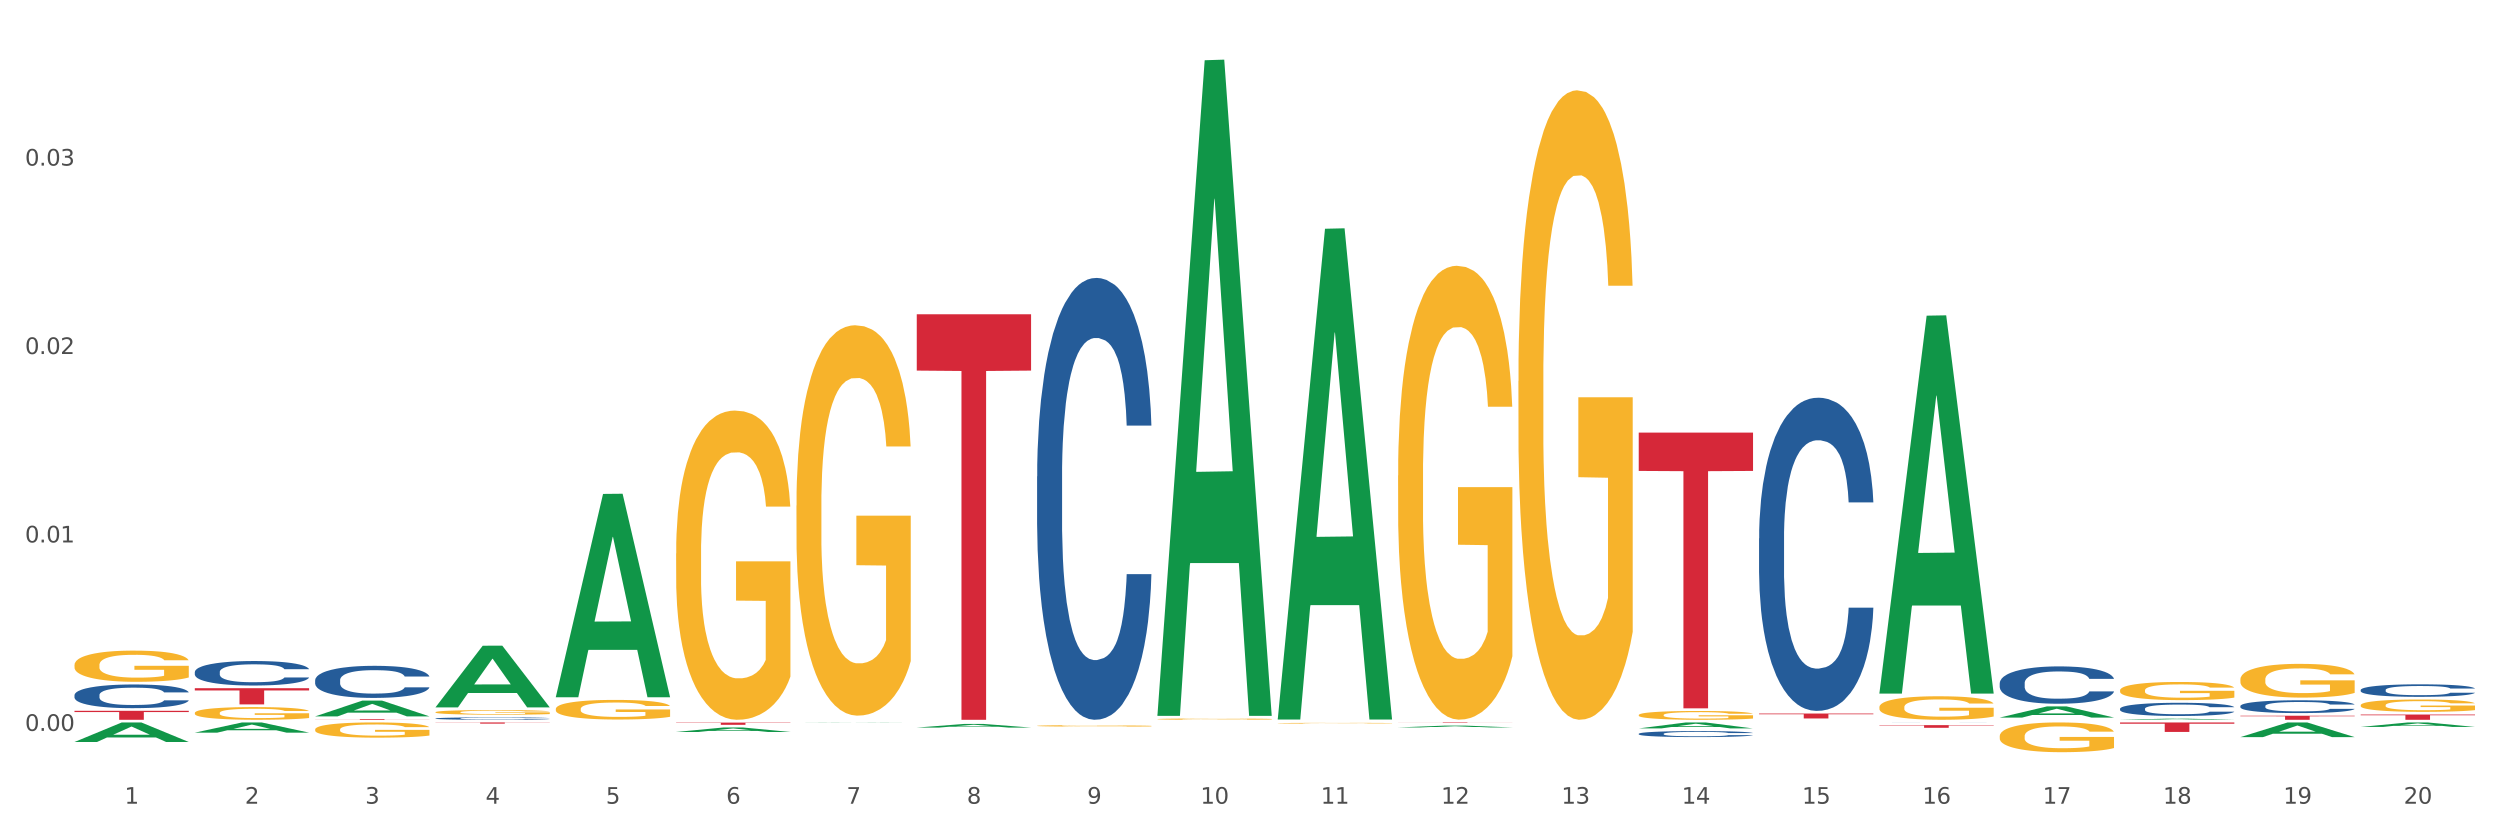 <?xml version="1.0" encoding="utf-8" standalone="no"?>
<!DOCTYPE svg PUBLIC "-//W3C//DTD SVG 1.1//EN"
  "http://www.w3.org/Graphics/SVG/1.1/DTD/svg11.dtd">
<svg xmlns:xlink="http://www.w3.org/1999/xlink" width="1080pt" height="360pt" viewBox="0 0 1080 360" xmlns="http://www.w3.org/2000/svg" version="1.1">
 <rect x="0" y="0" width="1080" height="360" fill="#333333" stroke="none"/>
 <defs>
  <style type="text/css">*{stroke-linejoin: round; stroke-linecap: butt}</style>
 </defs>
 <g id="figure_1">
  <g id="patch_1">
   <path d="M 0 360 
L 1080 360 
L 1080 0 
L 0 0 
z
" style="fill: #ffffff; stroke: #ffffff; stroke-linejoin: miter"/>
  </g>
  <g id="axes_1">
   <g id="matplotlib.axis_1">
    <g id="xtick_1">
     <g id="text_1">
      <!-- 1 -->
      <g style="fill: #4d4d4d" transform="translate(53.812 347.204) scale(0.096 -0.096)">
       <defs>
        <path id="DejaVuSans-31" d="M 794 531 
L 1825 531 
L 1825 4091 
L 703 3866 
L 703 4441 
L 1819 4666 
L 2450 4666 
L 2450 531 
L 3481 531 
L 3481 0 
L 794 0 
L 794 531 
z
" transform="scale(0.016)"/>
       </defs>
       <use xlink:href="#DejaVuSans-31"/>
      </g>
     </g>
    </g>
    <g id="xtick_2">
     <g id="text_2">
      <!-- 2 -->
      <g style="fill: #4d4d4d" transform="translate(105.793 347.204) scale(0.096 -0.096)">
       <defs>
        <path id="DejaVuSans-32" d="M 1228 531 
L 3431 531 
L 3431 0 
L 469 0 
L 469 531 
Q 828 903 1448 1529 
Q 2069 2156 2228 2338 
Q 2531 2678 2651 2914 
Q 2772 3150 2772 3378 
Q 2772 3750 2511 3984 
Q 2250 4219 1831 4219 
Q 1534 4219 1204 4116 
Q 875 4013 500 3803 
L 500 4441 
Q 881 4594 1212 4672 
Q 1544 4750 1819 4750 
Q 2544 4750 2975 4387 
Q 3406 4025 3406 3419 
Q 3406 3131 3298 2873 
Q 3191 2616 2906 2266 
Q 2828 2175 2409 1742 
Q 1991 1309 1228 531 
z
" transform="scale(0.016)"/>
       </defs>
       <use xlink:href="#DejaVuSans-32"/>
      </g>
     </g>
    </g>
    <g id="xtick_3">
     <g id="text_3">
      <!-- 3 -->
      <g style="fill: #4d4d4d" transform="translate(157.774 347.204) scale(0.096 -0.096)">
       <defs>
        <path id="DejaVuSans-33" d="M 2597 2516 
Q 3050 2419 3304 2112 
Q 3559 1806 3559 1356 
Q 3559 666 3084 287 
Q 2609 -91 1734 -91 
Q 1441 -91 1130 -33 
Q 819 25 488 141 
L 488 750 
Q 750 597 1062 519 
Q 1375 441 1716 441 
Q 2309 441 2620 675 
Q 2931 909 2931 1356 
Q 2931 1769 2642 2001 
Q 2353 2234 1838 2234 
L 1294 2234 
L 1294 2753 
L 1863 2753 
Q 2328 2753 2575 2939 
Q 2822 3125 2822 3475 
Q 2822 3834 2567 4026 
Q 2313 4219 1838 4219 
Q 1578 4219 1281 4162 
Q 984 4106 628 3988 
L 628 4550 
Q 988 4650 1302 4700 
Q 1616 4750 1894 4750 
Q 2613 4750 3031 4423 
Q 3450 4097 3450 3541 
Q 3450 3153 3228 2886 
Q 3006 2619 2597 2516 
z
" transform="scale(0.016)"/>
       </defs>
       <use xlink:href="#DejaVuSans-33"/>
      </g>
     </g>
    </g>
    <g id="xtick_4">
     <g id="text_4">
      <!-- 4 -->
      <g style="fill: #4d4d4d" transform="translate(209.756 347.204) scale(0.096 -0.096)">
       <defs>
        <path id="DejaVuSans-34" d="M 2419 4116 
L 825 1625 
L 2419 1625 
L 2419 4116 
z
M 2253 4666 
L 3047 4666 
L 3047 1625 
L 3713 1625 
L 3713 1100 
L 3047 1100 
L 3047 0 
L 2419 0 
L 2419 1100 
L 313 1100 
L 313 1709 
L 2253 4666 
z
" transform="scale(0.016)"/>
       </defs>
       <use xlink:href="#DejaVuSans-34"/>
      </g>
     </g>
    </g>
    <g id="xtick_5">
     <g id="text_5">
      <!-- 5 -->
      <g style="fill: #4d4d4d" transform="translate(261.737 347.204) scale(0.096 -0.096)">
       <defs>
        <path id="DejaVuSans-35" d="M 691 4666 
L 3169 4666 
L 3169 4134 
L 1269 4134 
L 1269 2991 
Q 1406 3038 1543 3061 
Q 1681 3084 1819 3084 
Q 2600 3084 3056 2656 
Q 3513 2228 3513 1497 
Q 3513 744 3044 326 
Q 2575 -91 1722 -91 
Q 1428 -91 1123 -41 
Q 819 9 494 109 
L 494 744 
Q 775 591 1075 516 
Q 1375 441 1709 441 
Q 2250 441 2565 725 
Q 2881 1009 2881 1497 
Q 2881 1984 2565 2268 
Q 2250 2553 1709 2553 
Q 1456 2553 1204 2497 
Q 953 2441 691 2322 
L 691 4666 
z
" transform="scale(0.016)"/>
       </defs>
       <use xlink:href="#DejaVuSans-35"/>
      </g>
     </g>
    </g>
    <g id="xtick_6">
     <g id="text_6">
      <!-- 6 -->
      <g style="fill: #4d4d4d" transform="translate(313.718 347.204) scale(0.096 -0.096)">
       <defs>
        <path id="DejaVuSans-36" d="M 2113 2584 
Q 1688 2584 1439 2293 
Q 1191 2003 1191 1497 
Q 1191 994 1439 701 
Q 1688 409 2113 409 
Q 2538 409 2786 701 
Q 3034 994 3034 1497 
Q 3034 2003 2786 2293 
Q 2538 2584 2113 2584 
z
M 3366 4563 
L 3366 3988 
Q 3128 4100 2886 4159 
Q 2644 4219 2406 4219 
Q 1781 4219 1451 3797 
Q 1122 3375 1075 2522 
Q 1259 2794 1537 2939 
Q 1816 3084 2150 3084 
Q 2853 3084 3261 2657 
Q 3669 2231 3669 1497 
Q 3669 778 3244 343 
Q 2819 -91 2113 -91 
Q 1303 -91 875 529 
Q 447 1150 447 2328 
Q 447 3434 972 4092 
Q 1497 4750 2381 4750 
Q 2619 4750 2861 4703 
Q 3103 4656 3366 4563 
z
" transform="scale(0.016)"/>
       </defs>
       <use xlink:href="#DejaVuSans-36"/>
      </g>
     </g>
    </g>
    <g id="xtick_7">
     <g id="text_7">
      <!-- 7 -->
      <g style="fill: #4d4d4d" transform="translate(365.699 347.204) scale(0.096 -0.096)">
       <defs>
        <path id="DejaVuSans-37" d="M 525 4666 
L 3525 4666 
L 3525 4397 
L 1831 0 
L 1172 0 
L 2766 4134 
L 525 4134 
L 525 4666 
z
" transform="scale(0.016)"/>
       </defs>
       <use xlink:href="#DejaVuSans-37"/>
      </g>
     </g>
    </g>
    <g id="xtick_8">
     <g id="text_8">
      <!-- 8 -->
      <g style="fill: #4d4d4d" transform="translate(417.68 347.204) scale(0.096 -0.096)">
       <defs>
        <path id="DejaVuSans-38" d="M 2034 2216 
Q 1584 2216 1326 1975 
Q 1069 1734 1069 1313 
Q 1069 891 1326 650 
Q 1584 409 2034 409 
Q 2484 409 2743 651 
Q 3003 894 3003 1313 
Q 3003 1734 2745 1975 
Q 2488 2216 2034 2216 
z
M 1403 2484 
Q 997 2584 770 2862 
Q 544 3141 544 3541 
Q 544 4100 942 4425 
Q 1341 4750 2034 4750 
Q 2731 4750 3128 4425 
Q 3525 4100 3525 3541 
Q 3525 3141 3298 2862 
Q 3072 2584 2669 2484 
Q 3125 2378 3379 2068 
Q 3634 1759 3634 1313 
Q 3634 634 3220 271 
Q 2806 -91 2034 -91 
Q 1263 -91 848 271 
Q 434 634 434 1313 
Q 434 1759 690 2068 
Q 947 2378 1403 2484 
z
M 1172 3481 
Q 1172 3119 1398 2916 
Q 1625 2713 2034 2713 
Q 2441 2713 2670 2916 
Q 2900 3119 2900 3481 
Q 2900 3844 2670 4047 
Q 2441 4250 2034 4250 
Q 1625 4250 1398 4047 
Q 1172 3844 1172 3481 
z
" transform="scale(0.016)"/>
       </defs>
       <use xlink:href="#DejaVuSans-38"/>
      </g>
     </g>
    </g>
    <g id="xtick_9">
     <g id="text_9">
      <!-- 9 -->
      <g style="fill: #4d4d4d" transform="translate(469.662 347.204) scale(0.096 -0.096)">
       <defs>
        <path id="DejaVuSans-39" d="M 703 97 
L 703 672 
Q 941 559 1184 500 
Q 1428 441 1663 441 
Q 2288 441 2617 861 
Q 2947 1281 2994 2138 
Q 2813 1869 2534 1725 
Q 2256 1581 1919 1581 
Q 1219 1581 811 2004 
Q 403 2428 403 3163 
Q 403 3881 828 4315 
Q 1253 4750 1959 4750 
Q 2769 4750 3195 4129 
Q 3622 3509 3622 2328 
Q 3622 1225 3098 567 
Q 2575 -91 1691 -91 
Q 1453 -91 1209 -44 
Q 966 3 703 97 
z
M 1959 2075 
Q 2384 2075 2632 2365 
Q 2881 2656 2881 3163 
Q 2881 3666 2632 3958 
Q 2384 4250 1959 4250 
Q 1534 4250 1286 3958 
Q 1038 3666 1038 3163 
Q 1038 2656 1286 2365 
Q 1534 2075 1959 2075 
z
" transform="scale(0.016)"/>
       </defs>
       <use xlink:href="#DejaVuSans-39"/>
      </g>
     </g>
    </g>
    <g id="xtick_10">
     <g id="text_10">
      <!-- 10 -->
      <g style="fill: #4d4d4d" transform="translate(518.589 347.204) scale(0.096 -0.096)">
       <defs>
        <path id="DejaVuSans-30" d="M 2034 4250 
Q 1547 4250 1301 3770 
Q 1056 3291 1056 2328 
Q 1056 1369 1301 889 
Q 1547 409 2034 409 
Q 2525 409 2770 889 
Q 3016 1369 3016 2328 
Q 3016 3291 2770 3770 
Q 2525 4250 2034 4250 
z
M 2034 4750 
Q 2819 4750 3233 4129 
Q 3647 3509 3647 2328 
Q 3647 1150 3233 529 
Q 2819 -91 2034 -91 
Q 1250 -91 836 529 
Q 422 1150 422 2328 
Q 422 3509 836 4129 
Q 1250 4750 2034 4750 
z
" transform="scale(0.016)"/>
       </defs>
       <use xlink:href="#DejaVuSans-31"/>
       <use xlink:href="#DejaVuSans-30" transform="translate(63.623 0)"/>
      </g>
     </g>
    </g>
    <g id="xtick_11">
     <g id="text_11">
      <!-- 11 -->
      <g style="fill: #4d4d4d" transform="translate(570.57 347.204) scale(0.096 -0.096)">
       <use xlink:href="#DejaVuSans-31"/>
       <use xlink:href="#DejaVuSans-31" transform="translate(63.623 0)"/>
      </g>
     </g>
    </g>
    <g id="xtick_12">
     <g id="text_12">
      <!-- 12 -->
      <g style="fill: #4d4d4d" transform="translate(622.551 347.204) scale(0.096 -0.096)">
       <use xlink:href="#DejaVuSans-31"/>
       <use xlink:href="#DejaVuSans-32" transform="translate(63.623 0)"/>
      </g>
     </g>
    </g>
    <g id="xtick_13">
     <g id="text_13">
      <!-- 13 -->
      <g style="fill: #4d4d4d" transform="translate(674.533 347.204) scale(0.096 -0.096)">
       <use xlink:href="#DejaVuSans-31"/>
       <use xlink:href="#DejaVuSans-33" transform="translate(63.623 0)"/>
      </g>
     </g>
    </g>
    <g id="xtick_14">
     <g id="text_14">
      <!-- 14 -->
      <g style="fill: #4d4d4d" transform="translate(726.514 347.204) scale(0.096 -0.096)">
       <use xlink:href="#DejaVuSans-31"/>
       <use xlink:href="#DejaVuSans-34" transform="translate(63.623 0)"/>
      </g>
     </g>
    </g>
    <g id="xtick_15">
     <g id="text_15">
      <!-- 15 -->
      <g style="fill: #4d4d4d" transform="translate(778.495 347.204) scale(0.096 -0.096)">
       <use xlink:href="#DejaVuSans-31"/>
       <use xlink:href="#DejaVuSans-35" transform="translate(63.623 0)"/>
      </g>
     </g>
    </g>
    <g id="xtick_16">
     <g id="text_16">
      <!-- 16 -->
      <g style="fill: #4d4d4d" transform="translate(830.476 347.204) scale(0.096 -0.096)">
       <use xlink:href="#DejaVuSans-31"/>
       <use xlink:href="#DejaVuSans-36" transform="translate(63.623 0)"/>
      </g>
     </g>
    </g>
    <g id="xtick_17">
     <g id="text_17">
      <!-- 17 -->
      <g style="fill: #4d4d4d" transform="translate(882.457 347.204) scale(0.096 -0.096)">
       <use xlink:href="#DejaVuSans-31"/>
       <use xlink:href="#DejaVuSans-37" transform="translate(63.623 0)"/>
      </g>
     </g>
    </g>
    <g id="xtick_18">
     <g id="text_18">
      <!-- 18 -->
      <g style="fill: #4d4d4d" transform="translate(934.439 347.204) scale(0.096 -0.096)">
       <use xlink:href="#DejaVuSans-31"/>
       <use xlink:href="#DejaVuSans-38" transform="translate(63.623 0)"/>
      </g>
     </g>
    </g>
    <g id="xtick_19">
     <g id="text_19">
      <!-- 19 -->
      <g style="fill: #4d4d4d" transform="translate(986.42 347.204) scale(0.096 -0.096)">
       <use xlink:href="#DejaVuSans-31"/>
       <use xlink:href="#DejaVuSans-39" transform="translate(63.623 0)"/>
      </g>
     </g>
    </g>
    <g id="xtick_20">
     <g id="text_20">
      <!-- 20 -->
      <g style="fill: #4d4d4d" transform="translate(1038.401 347.204) scale(0.096 -0.096)">
       <use xlink:href="#DejaVuSans-32"/>
       <use xlink:href="#DejaVuSans-30" transform="translate(63.623 0)"/>
      </g>
     </g>
    </g>
    <g id="xtick_21"/>
    <g id="xtick_22"/>
    <g id="xtick_23"/>
    <g id="xtick_24"/>
    <g id="xtick_25"/>
    <g id="xtick_26"/>
    <g id="xtick_27"/>
    <g id="xtick_28"/>
    <g id="xtick_29"/>
    <g id="xtick_30"/>
    <g id="xtick_31"/>
    <g id="xtick_32"/>
    <g id="xtick_33"/>
    <g id="xtick_34"/>
    <g id="xtick_35"/>
    <g id="xtick_36"/>
    <g id="xtick_37"/>
    <g id="xtick_38"/>
    <g id="xtick_39"/>
   </g>
   <g id="matplotlib.axis_2">
    <g id="ytick_1">
     <g id="text_21">
      <!-- 0.00 -->
      <g style="fill: #4d4d4d" transform="translate(10.8 315.74) scale(0.096 -0.096)">
       <defs>
        <path id="DejaVuSans-2e" d="M 684 794 
L 1344 794 
L 1344 0 
L 684 0 
L 684 794 
z
" transform="scale(0.016)"/>
       </defs>
       <use xlink:href="#DejaVuSans-30"/>
       <use xlink:href="#DejaVuSans-2e" transform="translate(63.623 0)"/>
       <use xlink:href="#DejaVuSans-30" transform="translate(95.41 0)"/>
       <use xlink:href="#DejaVuSans-30" transform="translate(159.033 0)"/>
      </g>
     </g>
    </g>
    <g id="ytick_2">
     <g id="text_22">
      <!-- 0.01 -->
      <g style="fill: #4d4d4d" transform="translate(10.8 234.34) scale(0.096 -0.096)">
       <use xlink:href="#DejaVuSans-30"/>
       <use xlink:href="#DejaVuSans-2e" transform="translate(63.623 0)"/>
       <use xlink:href="#DejaVuSans-30" transform="translate(95.41 0)"/>
       <use xlink:href="#DejaVuSans-31" transform="translate(159.033 0)"/>
      </g>
     </g>
    </g>
    <g id="ytick_3">
     <g id="text_23">
      <!-- 0.02 -->
      <g style="fill: #4d4d4d" transform="translate(10.8 152.94) scale(0.096 -0.096)">
       <use xlink:href="#DejaVuSans-30"/>
       <use xlink:href="#DejaVuSans-2e" transform="translate(63.623 0)"/>
       <use xlink:href="#DejaVuSans-30" transform="translate(95.41 0)"/>
       <use xlink:href="#DejaVuSans-32" transform="translate(159.033 0)"/>
      </g>
     </g>
    </g>
    <g id="ytick_4">
     <g id="text_24">
      <!-- 0.03 -->
      <g style="fill: #4d4d4d" transform="translate(10.8 71.54) scale(0.096 -0.096)">
       <use xlink:href="#DejaVuSans-30"/>
       <use xlink:href="#DejaVuSans-2e" transform="translate(63.623 0)"/>
       <use xlink:href="#DejaVuSans-30" transform="translate(95.41 0)"/>
       <use xlink:href="#DejaVuSans-33" transform="translate(159.033 0)"/>
      </g>
     </g>
    </g>
    <g id="ytick_5"/>
    <g id="ytick_6"/>
    <g id="ytick_7"/>
    <g id="ytick_8"/>
   </g>
   <g id="PolyCollection_1">
    <path d="M 32.175 320.529 
L 32.226 320.521 
L 52.59 312.1 
L 61.041 312.092 
L 81.557 320.545 
L 71.783 320.545 
L 67.353 318.577 
L 46.328 318.577 
L 46.175 318.609 
L 41.899 320.545 
L 32.175 320.545 
L 32.175 320.529 
L 48.975 317.402 
L 64.706 317.394 
L 56.917 313.894 
L 56.815 313.878 
L 56.713 313.902 
L 48.924 317.394 
L 48.975 317.402 
L 32.175 320.529 
z
" clip-path="url(#p953f32584f)" style="fill: #109648"/>
    <path d="M 84.156 316.494 
L 84.207 316.49 
L 104.571 312.097 
L 113.022 312.092 
L 133.538 316.502 
L 123.764 316.502 
L 119.335 315.476 
L 98.309 315.476 
L 98.156 315.492 
L 93.88 316.502 
L 84.156 316.502 
L 84.156 316.494 
L 100.956 314.863 
L 116.687 314.859 
L 108.898 313.032 
L 108.796 313.024 
L 108.695 313.037 
L 100.905 314.859 
L 100.956 314.863 
L 84.156 316.494 
z
" clip-path="url(#p953f32584f)" style="fill: #109648"/>
    <path d="M 967.837 309.197 
L 1017.219 309.197 
L 1017.219 309.441 
L 997.794 309.442 
L 997.794 310.947 
L 987.145 310.947 
L 987.145 309.442 
L 967.837 309.441 
L 967.837 309.199 
L 967.837 309.197 
z
" clip-path="url(#p953f32584f)" style="fill: #d62839"/>
    <path d="M 915.855 312.092 
L 965.238 312.092 
L 965.238 312.663 
L 945.812 312.667 
L 945.812 316.2 
L 935.164 316.2 
L 935.164 312.667 
L 915.855 312.663 
L 915.855 312.096 
L 915.855 312.092 
z
" clip-path="url(#p953f32584f)" style="fill: #d62839"/>
    <path d="M 1019.818 308.667 
L 1069.2 308.667 
L 1069.2 308.984 
L 1049.775 308.986 
L 1049.775 310.947 
L 1039.126 310.947 
L 1039.126 308.986 
L 1019.818 308.984 
L 1019.818 308.669 
L 1019.818 308.667 
z
" clip-path="url(#p953f32584f)" style="fill: #d62839"/>
    <path d="M 32.175 307.078 
L 81.557 307.078 
L 81.557 307.615 
L 62.132 307.619 
L 62.132 310.947 
L 51.483 310.947 
L 51.483 307.619 
L 32.175 307.615 
L 32.175 307.081 
L 32.175 307.078 
z
" clip-path="url(#p953f32584f)" style="fill: #d62839"/>
    <path d="M 1019.818 304.65 
L 1019.876 304.645 
L 1019.876 304.47 
L 1019.993 304.319 
L 1020.576 303.953 
L 1021.45 303.651 
L 1022.092 303.49 
L 1022.733 303.359 
L 1023.491 303.227 
L 1024.424 303.09 
L 1026.115 302.891 
L 1027.164 302.788 
L 1028.447 302.681 
L 1030.779 302.525 
L 1032.469 302.437 
L 1034.219 302.364 
L 1037.075 302.276 
L 1038.941 302.237 
L 1040.923 302.208 
L 1043.314 302.189 
L 1045.121 302.184 
L 1049.086 302.198 
L 1052.467 302.242 
L 1054.1 302.276 
L 1056.199 302.335 
L 1057.306 302.374 
L 1059.114 302.452 
L 1060.979 302.554 
L 1062.262 302.642 
L 1064.186 302.808 
L 1065.644 302.974 
L 1066.985 303.178 
L 1067.684 303.32 
L 1068.209 303.451 
L 1068.675 303.602 
L 1069.142 303.841 
L 1058.647 303.841 
L 1058.239 303.671 
L 1057.598 303.51 
L 1056.665 303.354 
L 1055.849 303.256 
L 1054.449 303.134 
L 1053.167 303.056 
L 1051.826 302.998 
L 1050.193 302.949 
L 1048.911 302.925 
L 1047.103 302.905 
L 1043.547 302.91 
L 1041.157 302.949 
L 1039.524 302.998 
L 1038.475 303.042 
L 1037.542 303.09 
L 1036.492 303.159 
L 1035.268 303.261 
L 1034.393 303.354 
L 1033.519 303.471 
L 1032.819 303.588 
L 1032.178 303.724 
L 1031.653 303.87 
L 1031.245 304.021 
L 1030.895 304.207 
L 1030.604 304.514 
L 1030.604 305.182 
L 1030.72 305.333 
L 1031.012 305.533 
L 1031.362 305.684 
L 1031.945 305.864 
L 1032.469 305.986 
L 1033.461 306.161 
L 1034.568 306.308 
L 1035.443 306.4 
L 1036.317 306.478 
L 1037.833 306.585 
L 1039.524 306.673 
L 1040.982 306.727 
L 1042.964 306.775 
L 1044.305 306.795 
L 1045.471 306.805 
L 1048.328 306.805 
L 1050.368 306.79 
L 1052.642 306.756 
L 1054.391 306.712 
L 1055.849 306.659 
L 1057.481 306.571 
L 1058.531 306.488 
L 1058.531 305.469 
L 1045.704 305.464 
L 1045.704 304.787 
L 1069.2 304.787 
L 1069.2 306.775 
L 1068.209 306.878 
L 1067.101 306.97 
L 1065.935 307.053 
L 1064.186 307.156 
L 1062.087 307.253 
L 1060.221 307.321 
L 1058.239 307.38 
L 1055.907 307.434 
L 1052.875 307.482 
L 1051.01 307.502 
L 1048.678 307.516 
L 1045.937 307.521 
L 1043.547 307.512 
L 1041.215 307.487 
L 1038.766 307.443 
L 1036.376 307.38 
L 1034.568 307.317 
L 1032.761 307.239 
L 1030.837 307.136 
L 1029.321 307.039 
L 1028.155 306.951 
L 1026.872 306.839 
L 1025.473 306.693 
L 1024.424 306.561 
L 1023.491 306.425 
L 1022.5 306.249 
L 1021.8 306.098 
L 1021.101 305.908 
L 1020.692 305.767 
L 1020.226 305.547 
L 1019.876 305.24 
L 1019.818 304.65 
z
" clip-path="url(#p953f32584f)" style="fill: #f7b32b"/>
    <path d="M 84.156 297.291 
L 133.538 297.291 
L 133.538 298.267 
L 114.113 298.274 
L 114.113 304.313 
L 103.464 304.313 
L 103.464 298.274 
L 84.156 298.267 
L 84.156 297.298 
L 84.156 297.291 
z
" clip-path="url(#p953f32584f)" style="fill: #d62839"/>
    <path d="M 136.137 310.621 
L 185.52 310.621 
L 185.52 310.667 
L 166.094 310.667 
L 166.094 310.947 
L 155.446 310.947 
L 155.446 310.667 
L 136.137 310.667 
L 136.137 310.622 
L 136.137 310.621 
z
" clip-path="url(#p953f32584f)" style="fill: #d62839"/>
    <path d="M 188.119 312.092 
L 237.501 312.092 
L 237.501 312.165 
L 218.076 312.165 
L 218.076 312.611 
L 207.427 312.611 
L 207.427 312.165 
L 188.119 312.165 
L 188.119 312.093 
L 188.119 312.092 
z
" clip-path="url(#p953f32584f)" style="fill: #d62839"/>
    <path d="M 292.081 312.161 
L 341.463 312.161 
L 341.463 312.295 
L 322.038 312.296 
L 322.038 313.124 
L 311.389 313.124 
L 311.389 312.296 
L 292.081 312.295 
L 292.081 312.162 
L 292.081 312.161 
z
" clip-path="url(#p953f32584f)" style="fill: #d62839"/>
    <path d="M 396.043 135.752 
L 445.426 135.752 
L 445.426 160.098 
L 426 160.263 
L 426 310.947 
L 415.352 310.947 
L 415.352 160.263 
L 396.043 160.098 
L 396.043 135.916 
L 396.043 135.752 
z
" clip-path="url(#p953f32584f)" style="fill: #d62839"/>
    <path d="M 603.968 312.092 
L 653.35 312.092 
L 653.35 312.122 
L 633.925 312.122 
L 633.925 312.303 
L 623.276 312.303 
L 623.276 312.122 
L 603.968 312.122 
L 603.968 312.093 
L 603.968 312.092 
z
" clip-path="url(#p953f32584f)" style="fill: #d62839"/>
    <path d="M 707.931 186.885 
L 757.313 186.885 
L 757.313 203.438 
L 737.888 203.549 
L 737.888 305.995 
L 727.239 305.995 
L 727.239 203.549 
L 707.931 203.438 
L 707.931 186.997 
L 707.931 186.885 
z
" clip-path="url(#p953f32584f)" style="fill: #d62839"/>
    <path d="M 551.987 312.429 
L 552.045 312.429 
L 552.045 312.418 
L 552.162 312.408 
L 552.745 312.385 
L 553.619 312.365 
L 554.261 312.355 
L 554.902 312.346 
L 555.66 312.338 
L 556.593 312.329 
L 558.284 312.316 
L 559.333 312.31 
L 560.616 312.303 
L 562.948 312.293 
L 564.639 312.287 
L 566.388 312.283 
L 569.245 312.277 
L 571.11 312.275 
L 573.093 312.273 
L 575.483 312.271 
L 577.29 312.271 
L 581.255 312.272 
L 584.636 312.275 
L 586.269 312.277 
L 588.368 312.281 
L 589.475 312.283 
L 591.283 312.288 
L 593.149 312.295 
L 594.431 312.3 
L 596.355 312.311 
L 597.813 312.322 
L 599.154 312.335 
L 599.853 312.344 
L 600.378 312.352 
L 600.844 312.362 
L 601.311 312.377 
L 590.816 312.377 
L 590.408 312.366 
L 589.767 312.356 
L 588.834 312.346 
L 588.018 312.34 
L 586.619 312.332 
L 585.336 312.327 
L 583.995 312.323 
L 582.363 312.32 
L 581.08 312.319 
L 579.273 312.317 
L 575.716 312.318 
L 573.326 312.32 
L 571.693 312.323 
L 570.644 312.326 
L 569.711 312.329 
L 568.662 312.334 
L 567.437 312.34 
L 566.563 312.346 
L 565.688 312.354 
L 564.988 312.361 
L 564.347 312.37 
L 563.822 312.379 
L 563.414 312.389 
L 563.064 312.401 
L 562.773 312.42 
L 562.773 312.463 
L 562.89 312.473 
L 563.181 312.486 
L 563.531 312.495 
L 564.114 312.507 
L 564.639 312.515 
L 565.63 312.526 
L 566.738 312.535 
L 567.612 312.541 
L 568.487 312.546 
L 570.002 312.553 
L 571.693 312.559 
L 573.151 312.562 
L 575.133 312.565 
L 576.474 312.567 
L 577.64 312.567 
L 580.497 312.567 
L 582.537 312.566 
L 584.811 312.564 
L 586.56 312.561 
L 588.018 312.558 
L 589.65 312.552 
L 590.7 312.547 
L 590.7 312.482 
L 577.873 312.481 
L 577.873 312.438 
L 601.369 312.438 
L 601.369 312.565 
L 600.378 312.572 
L 599.27 312.578 
L 598.104 312.583 
L 596.355 312.59 
L 594.256 312.596 
L 592.391 312.6 
L 590.408 312.604 
L 588.076 312.608 
L 585.044 312.611 
L 583.179 312.612 
L 580.847 312.613 
L 578.107 312.613 
L 575.716 312.613 
L 573.384 312.611 
L 570.935 312.608 
L 568.545 312.604 
L 566.738 312.6 
L 564.93 312.595 
L 563.006 312.589 
L 561.49 312.582 
L 560.324 312.577 
L 559.042 312.569 
L 557.642 312.56 
L 556.593 312.552 
L 555.66 312.543 
L 554.669 312.532 
L 553.969 312.522 
L 553.27 312.51 
L 552.862 312.501 
L 552.395 312.487 
L 552.045 312.467 
L 551.987 312.429 
z
" clip-path="url(#p953f32584f)" style="fill: #f7b32b"/>
    <path d="M 603.968 205.421 
L 604.027 205.242 
L 604.027 198.795 
L 604.143 193.244 
L 604.726 179.814 
L 605.601 168.712 
L 606.242 162.802 
L 606.883 157.968 
L 607.641 153.133 
L 608.574 148.119 
L 610.265 140.777 
L 611.314 137.017 
L 612.597 133.077 
L 614.929 127.347 
L 616.62 124.124 
L 618.369 121.438 
L 621.226 118.214 
L 623.091 116.782 
L 625.074 115.707 
L 627.464 114.991 
L 629.271 114.812 
L 633.236 115.349 
L 636.618 116.961 
L 638.25 118.214 
L 640.349 120.363 
L 641.457 121.796 
L 643.264 124.661 
L 645.13 128.421 
L 646.412 131.645 
L 648.336 137.733 
L 649.794 143.821 
L 651.135 151.342 
L 651.835 156.535 
L 652.359 161.37 
L 652.826 166.921 
L 653.292 175.695 
L 642.798 175.695 
L 642.39 169.428 
L 641.748 163.519 
L 640.815 157.789 
L 639.999 154.207 
L 638.6 149.73 
L 637.317 146.865 
L 635.976 144.717 
L 634.344 142.926 
L 633.061 142.03 
L 631.254 141.314 
L 627.697 141.493 
L 625.307 142.926 
L 623.674 144.717 
L 622.625 146.328 
L 621.692 148.119 
L 620.643 150.626 
L 619.418 154.386 
L 618.544 157.789 
L 617.669 162.086 
L 616.97 166.384 
L 616.328 171.398 
L 615.804 176.77 
L 615.396 182.321 
L 615.046 189.125 
L 614.754 200.407 
L 614.754 224.939 
L 614.871 230.49 
L 615.162 237.832 
L 615.512 243.383 
L 616.095 250.009 
L 616.62 254.485 
L 617.611 260.932 
L 618.719 266.304 
L 619.593 269.706 
L 620.468 272.571 
L 621.984 276.511 
L 623.674 279.734 
L 625.132 281.704 
L 627.114 283.495 
L 628.455 284.211 
L 629.621 284.569 
L 632.478 284.569 
L 634.519 284.032 
L 636.792 282.778 
L 638.542 281.167 
L 639.999 279.197 
L 641.632 275.974 
L 642.681 272.929 
L 642.681 235.504 
L 629.855 235.325 
L 629.855 210.435 
L 653.35 210.435 
L 653.35 283.495 
L 652.359 287.255 
L 651.251 290.657 
L 650.085 293.701 
L 648.336 297.462 
L 646.237 301.043 
L 644.372 303.55 
L 642.39 305.699 
L 640.057 307.669 
L 637.026 309.459 
L 635.16 310.176 
L 632.828 310.713 
L 630.088 310.892 
L 627.697 310.534 
L 625.365 309.639 
L 622.917 308.027 
L 620.526 305.699 
L 618.719 303.371 
L 616.911 300.506 
L 614.987 296.746 
L 613.472 293.164 
L 612.305 289.941 
L 611.023 285.822 
L 609.624 280.45 
L 608.574 275.616 
L 607.641 270.602 
L 606.65 264.155 
L 605.951 258.604 
L 605.251 251.62 
L 604.843 246.427 
L 604.376 238.369 
L 604.027 227.088 
L 603.968 205.421 
z
" clip-path="url(#p953f32584f)" style="fill: #f7b32b"/>
    <path d="M 448.025 313.562 
L 448.083 313.561 
L 448.083 313.541 
L 448.2 313.523 
L 448.783 313.481 
L 449.657 313.446 
L 450.298 313.427 
L 450.94 313.412 
L 451.698 313.396 
L 452.631 313.38 
L 454.321 313.357 
L 455.371 313.345 
L 456.653 313.333 
L 458.985 313.315 
L 460.676 313.304 
L 462.425 313.296 
L 465.282 313.286 
L 467.148 313.281 
L 469.13 313.278 
L 471.52 313.275 
L 473.328 313.275 
L 477.292 313.277 
L 480.674 313.282 
L 482.306 313.286 
L 484.405 313.292 
L 485.513 313.297 
L 487.32 313.306 
L 489.186 313.318 
L 490.469 313.328 
L 492.393 313.347 
L 493.85 313.367 
L 495.191 313.391 
L 495.891 313.407 
L 496.416 313.422 
L 496.882 313.44 
L 497.348 313.468 
L 486.854 313.468 
L 486.446 313.448 
L 485.805 313.429 
L 484.872 313.411 
L 484.056 313.4 
L 482.656 313.385 
L 481.374 313.376 
L 480.033 313.37 
L 478.4 313.364 
L 477.118 313.361 
L 475.31 313.359 
L 471.754 313.359 
L 469.363 313.364 
L 467.731 313.37 
L 466.681 313.375 
L 465.749 313.38 
L 464.699 313.388 
L 463.475 313.4 
L 462.6 313.411 
L 461.726 313.425 
L 461.026 313.438 
L 460.385 313.454 
L 459.86 313.471 
L 459.452 313.489 
L 459.102 313.51 
L 458.811 313.546 
L 458.811 313.623 
L 458.927 313.641 
L 459.219 313.664 
L 459.569 313.682 
L 460.152 313.703 
L 460.676 313.717 
L 461.667 313.737 
L 462.775 313.754 
L 463.65 313.765 
L 464.524 313.774 
L 466.04 313.787 
L 467.731 313.797 
L 469.188 313.803 
L 471.171 313.809 
L 472.512 313.811 
L 473.678 313.812 
L 476.535 313.812 
L 478.575 313.811 
L 480.849 313.807 
L 482.598 313.801 
L 484.056 313.795 
L 485.688 313.785 
L 486.737 313.775 
L 486.737 313.657 
L 473.911 313.656 
L 473.911 313.578 
L 497.407 313.578 
L 497.407 313.809 
L 496.416 313.821 
L 495.308 313.831 
L 494.142 313.841 
L 492.393 313.853 
L 490.294 313.864 
L 488.428 313.872 
L 486.446 313.879 
L 484.114 313.885 
L 481.082 313.891 
L 479.216 313.893 
L 476.884 313.895 
L 474.144 313.896 
L 471.754 313.894 
L 469.422 313.892 
L 466.973 313.886 
L 464.583 313.879 
L 462.775 313.872 
L 460.968 313.863 
L 459.044 313.851 
L 457.528 313.839 
L 456.362 313.829 
L 455.079 313.816 
L 453.68 313.799 
L 452.631 313.784 
L 451.698 313.768 
L 450.707 313.748 
L 450.007 313.73 
L 449.307 313.708 
L 448.899 313.691 
L 448.433 313.666 
L 448.083 313.63 
L 448.025 313.562 
z
" clip-path="url(#p953f32584f)" style="fill: #f7b32b"/>
    <path d="M 500.006 310.653 
L 500.064 310.652 
L 500.064 310.635 
L 500.181 310.619 
L 500.764 310.582 
L 501.638 310.551 
L 502.28 310.534 
L 502.921 310.521 
L 503.679 310.507 
L 504.612 310.493 
L 506.302 310.473 
L 507.352 310.462 
L 508.635 310.451 
L 510.967 310.435 
L 512.657 310.426 
L 514.407 310.419 
L 517.263 310.41 
L 519.129 310.406 
L 521.111 310.403 
L 523.502 310.401 
L 525.309 310.4 
L 529.274 310.402 
L 532.655 310.406 
L 534.288 310.41 
L 536.387 310.416 
L 537.494 310.42 
L 539.302 310.428 
L 541.167 310.438 
L 542.45 310.447 
L 544.374 310.464 
L 545.832 310.481 
L 547.172 310.502 
L 547.872 310.517 
L 548.397 310.53 
L 548.863 310.546 
L 549.33 310.57 
L 538.835 310.57 
L 538.427 310.553 
L 537.786 310.536 
L 536.853 310.52 
L 536.037 310.51 
L 534.637 310.498 
L 533.355 310.49 
L 532.014 310.484 
L 530.381 310.479 
L 529.099 310.476 
L 527.291 310.474 
L 523.735 310.475 
L 521.345 310.479 
L 519.712 310.484 
L 518.663 310.488 
L 517.73 310.493 
L 516.68 310.5 
L 515.456 310.511 
L 514.581 310.52 
L 513.707 310.532 
L 513.007 310.544 
L 512.366 310.558 
L 511.841 310.573 
L 511.433 310.589 
L 511.083 310.608 
L 510.792 310.639 
L 510.792 310.707 
L 510.908 310.723 
L 511.2 310.743 
L 511.55 310.759 
L 512.133 310.777 
L 512.657 310.79 
L 513.649 310.808 
L 514.756 310.823 
L 515.631 310.832 
L 516.505 310.84 
L 518.021 310.851 
L 519.712 310.86 
L 521.17 310.866 
L 523.152 310.871 
L 524.493 310.873 
L 525.659 310.874 
L 528.516 310.874 
L 530.556 310.872 
L 532.83 310.869 
L 534.579 310.864 
L 536.037 310.859 
L 537.669 310.85 
L 538.719 310.841 
L 538.719 310.737 
L 525.892 310.736 
L 525.892 310.667 
L 549.388 310.667 
L 549.388 310.871 
L 548.397 310.881 
L 547.289 310.891 
L 546.123 310.899 
L 544.374 310.91 
L 542.275 310.92 
L 540.409 310.927 
L 538.427 310.933 
L 536.095 310.938 
L 533.063 310.943 
L 531.198 310.945 
L 528.866 310.947 
L 526.125 310.947 
L 523.735 310.946 
L 521.403 310.944 
L 518.954 310.939 
L 516.564 310.933 
L 514.756 310.926 
L 512.949 310.918 
L 511.025 310.908 
L 509.509 310.898 
L 508.343 310.889 
L 507.06 310.877 
L 505.661 310.862 
L 504.612 310.849 
L 503.679 310.835 
L 502.688 310.817 
L 501.988 310.801 
L 501.288 310.782 
L 500.88 310.767 
L 500.414 310.745 
L 500.064 310.713 
L 500.006 310.653 
z
" clip-path="url(#p953f32584f)" style="fill: #f7b32b"/>
    <path d="M 967.837 293.524 
L 967.895 293.51 
L 967.895 293.031 
L 968.012 292.618 
L 968.595 291.619 
L 969.469 290.794 
L 970.11 290.354 
L 970.752 289.995 
L 971.51 289.635 
L 972.443 289.262 
L 974.133 288.716 
L 975.183 288.437 
L 976.465 288.144 
L 978.798 287.717 
L 980.488 287.478 
L 982.237 287.278 
L 985.094 287.038 
L 986.96 286.932 
L 988.942 286.852 
L 991.333 286.799 
L 993.14 286.785 
L 997.104 286.825 
L 1000.486 286.945 
L 1002.118 287.038 
L 1004.217 287.198 
L 1005.325 287.305 
L 1007.132 287.518 
L 1008.998 287.797 
L 1010.281 288.037 
L 1012.205 288.49 
L 1013.662 288.943 
L 1015.003 289.502 
L 1015.703 289.888 
L 1016.228 290.248 
L 1016.694 290.66 
L 1017.16 291.313 
L 1006.666 291.313 
L 1006.258 290.847 
L 1005.617 290.407 
L 1004.684 289.981 
L 1003.868 289.715 
L 1002.468 289.382 
L 1001.186 289.169 
L 999.845 289.009 
L 998.212 288.876 
L 996.93 288.809 
L 995.122 288.756 
L 991.566 288.769 
L 989.175 288.876 
L 987.543 289.009 
L 986.493 289.129 
L 985.561 289.262 
L 984.511 289.449 
L 983.287 289.728 
L 982.412 289.981 
L 981.538 290.301 
L 980.838 290.62 
L 980.197 290.993 
L 979.672 291.393 
L 979.264 291.806 
L 978.914 292.312 
L 978.623 293.151 
L 978.623 294.975 
L 978.739 295.388 
L 979.031 295.934 
L 979.381 296.347 
L 979.964 296.839 
L 980.488 297.172 
L 981.479 297.652 
L 982.587 298.051 
L 983.462 298.304 
L 984.336 298.517 
L 985.852 298.81 
L 987.543 299.05 
L 989 299.196 
L 990.983 299.33 
L 992.324 299.383 
L 993.49 299.409 
L 996.347 299.409 
L 998.387 299.37 
L 1000.661 299.276 
L 1002.41 299.156 
L 1003.868 299.01 
L 1005.5 298.77 
L 1006.549 298.544 
L 1006.549 295.761 
L 993.723 295.747 
L 993.723 293.896 
L 1017.219 293.896 
L 1017.219 299.33 
L 1016.228 299.609 
L 1015.12 299.862 
L 1013.954 300.089 
L 1012.205 300.368 
L 1010.106 300.635 
L 1008.24 300.821 
L 1006.258 300.981 
L 1003.926 301.127 
L 1000.894 301.261 
L 999.028 301.314 
L 996.696 301.354 
L 993.956 301.367 
L 991.566 301.34 
L 989.234 301.274 
L 986.785 301.154 
L 984.395 300.981 
L 982.587 300.808 
L 980.78 300.595 
L 978.856 300.315 
L 977.34 300.049 
L 976.174 299.809 
L 974.891 299.503 
L 973.492 299.103 
L 972.443 298.744 
L 971.51 298.371 
L 970.519 297.891 
L 969.819 297.479 
L 969.119 296.959 
L 968.711 296.573 
L 968.245 295.974 
L 967.895 295.135 
L 967.837 293.524 
z
" clip-path="url(#p953f32584f)" style="fill: #f7b32b"/>
    <path d="M 915.855 298.236 
L 915.914 298.229 
L 915.914 297.971 
L 916.03 297.749 
L 916.613 297.211 
L 917.488 296.767 
L 918.129 296.53 
L 918.771 296.337 
L 919.529 296.143 
L 920.461 295.943 
L 922.152 295.649 
L 923.202 295.498 
L 924.484 295.341 
L 926.816 295.111 
L 928.507 294.982 
L 930.256 294.875 
L 933.113 294.746 
L 934.979 294.688 
L 936.961 294.645 
L 939.351 294.617 
L 941.159 294.61 
L 945.123 294.631 
L 948.505 294.696 
L 950.137 294.746 
L 952.236 294.832 
L 953.344 294.889 
L 955.151 295.004 
L 957.017 295.154 
L 958.3 295.283 
L 960.224 295.527 
L 961.681 295.771 
L 963.022 296.072 
L 963.722 296.28 
L 964.246 296.473 
L 964.713 296.695 
L 965.179 297.046 
L 954.685 297.046 
L 954.277 296.796 
L 953.635 296.559 
L 952.703 296.33 
L 951.886 296.186 
L 950.487 296.007 
L 949.204 295.893 
L 947.863 295.807 
L 946.231 295.735 
L 944.948 295.699 
L 943.141 295.67 
L 939.585 295.678 
L 937.194 295.735 
L 935.562 295.807 
L 934.512 295.871 
L 933.579 295.943 
L 932.53 296.043 
L 931.306 296.194 
L 930.431 296.33 
L 929.557 296.502 
L 928.857 296.674 
L 928.216 296.874 
L 927.691 297.089 
L 927.283 297.312 
L 926.933 297.584 
L 926.641 298.035 
L 926.641 299.017 
L 926.758 299.239 
L 927.05 299.533 
L 927.399 299.755 
L 927.982 300.021 
L 928.507 300.2 
L 929.498 300.458 
L 930.606 300.673 
L 931.48 300.809 
L 932.355 300.924 
L 933.871 301.081 
L 935.562 301.21 
L 937.019 301.289 
L 939.002 301.361 
L 940.342 301.389 
L 941.509 301.404 
L 944.365 301.404 
L 946.406 301.382 
L 948.68 301.332 
L 950.429 301.268 
L 951.886 301.189 
L 953.519 301.06 
L 954.568 300.938 
L 954.568 299.44 
L 941.742 299.433 
L 941.742 298.437 
L 965.238 298.437 
L 965.238 301.361 
L 964.246 301.511 
L 963.139 301.647 
L 961.973 301.769 
L 960.224 301.92 
L 958.125 302.063 
L 956.259 302.163 
L 954.277 302.249 
L 951.945 302.328 
L 948.913 302.4 
L 947.047 302.429 
L 944.715 302.45 
L 941.975 302.457 
L 939.585 302.443 
L 937.252 302.407 
L 934.804 302.343 
L 932.413 302.249 
L 930.606 302.156 
L 928.799 302.042 
L 926.875 301.891 
L 925.359 301.748 
L 924.193 301.619 
L 922.91 301.454 
L 921.511 301.239 
L 920.461 301.045 
L 919.529 300.845 
L 918.537 300.587 
L 917.838 300.365 
L 917.138 300.085 
L 916.73 299.877 
L 916.264 299.555 
L 915.914 299.103 
L 915.855 298.236 
z
" clip-path="url(#p953f32584f)" style="fill: #f7b32b"/>
    <path d="M 863.874 318.034 
L 863.933 318.022 
L 863.933 317.599 
L 864.049 317.235 
L 864.632 316.355 
L 865.507 315.627 
L 866.148 315.239 
L 866.789 314.922 
L 867.547 314.605 
L 868.48 314.276 
L 870.171 313.795 
L 871.22 313.548 
L 872.503 313.29 
L 874.835 312.914 
L 876.526 312.703 
L 878.275 312.527 
L 881.132 312.315 
L 882.997 312.222 
L 884.98 312.151 
L 887.37 312.104 
L 889.177 312.092 
L 893.142 312.128 
L 896.524 312.233 
L 898.156 312.315 
L 900.255 312.456 
L 901.363 312.55 
L 903.17 312.738 
L 905.036 312.985 
L 906.318 313.196 
L 908.242 313.595 
L 909.7 313.995 
L 911.041 314.488 
L 911.741 314.828 
L 912.265 315.145 
L 912.732 315.509 
L 913.198 316.085 
L 902.704 316.085 
L 902.296 315.674 
L 901.654 315.286 
L 900.721 314.91 
L 899.905 314.676 
L 898.506 314.382 
L 897.223 314.194 
L 895.882 314.053 
L 894.25 313.936 
L 892.967 313.877 
L 891.16 313.83 
L 887.603 313.842 
L 885.213 313.936 
L 883.58 314.053 
L 882.531 314.159 
L 881.598 314.276 
L 880.549 314.441 
L 879.324 314.687 
L 878.45 314.91 
L 877.575 315.192 
L 876.876 315.474 
L 876.234 315.803 
L 875.71 316.155 
L 875.302 316.519 
L 874.952 316.965 
L 874.66 317.705 
L 874.66 319.313 
L 874.777 319.677 
L 875.068 320.159 
L 875.418 320.523 
L 876.001 320.957 
L 876.526 321.251 
L 877.517 321.674 
L 878.625 322.026 
L 879.499 322.249 
L 880.374 322.437 
L 881.89 322.695 
L 883.58 322.906 
L 885.038 323.036 
L 887.02 323.153 
L 888.361 323.2 
L 889.527 323.223 
L 892.384 323.223 
L 894.425 323.188 
L 896.699 323.106 
L 898.448 323 
L 899.905 322.871 
L 901.538 322.66 
L 902.587 322.46 
L 902.587 320.006 
L 889.761 319.995 
L 889.761 318.362 
L 913.256 318.362 
L 913.256 323.153 
L 912.265 323.4 
L 911.158 323.623 
L 909.991 323.822 
L 908.242 324.069 
L 906.143 324.304 
L 904.278 324.468 
L 902.296 324.609 
L 899.963 324.738 
L 896.932 324.856 
L 895.066 324.903 
L 892.734 324.938 
L 889.994 324.95 
L 887.603 324.926 
L 885.271 324.867 
L 882.823 324.762 
L 880.432 324.609 
L 878.625 324.456 
L 876.817 324.268 
L 874.893 324.022 
L 873.378 323.787 
L 872.211 323.576 
L 870.929 323.306 
L 869.53 322.953 
L 868.48 322.636 
L 867.547 322.308 
L 866.556 321.885 
L 865.857 321.521 
L 865.157 321.063 
L 864.749 320.723 
L 864.282 320.194 
L 863.933 319.454 
L 863.874 318.034 
z
" clip-path="url(#p953f32584f)" style="fill: #f7b32b"/>
    <path d="M 811.893 313.271 
L 861.275 313.271 
L 861.275 313.43 
L 841.85 313.431 
L 841.85 314.416 
L 831.201 314.416 
L 831.201 313.431 
L 811.893 313.43 
L 811.893 313.272 
L 811.893 313.271 
z
" clip-path="url(#p953f32584f)" style="fill: #d62839"/>
    <path d="M 759.912 308.261 
L 809.294 308.261 
L 809.294 308.555 
L 789.869 308.557 
L 789.869 310.382 
L 779.22 310.382 
L 779.22 308.557 
L 759.912 308.555 
L 759.912 308.263 
L 759.912 308.261 
z
" clip-path="url(#p953f32584f)" style="fill: #d62839"/>
    <path d="M 292.081 239.092 
L 292.139 238.97 
L 292.139 234.579 
L 292.256 230.797 
L 292.839 221.647 
L 293.713 214.084 
L 294.355 210.058 
L 294.996 206.764 
L 295.754 203.47 
L 296.687 200.054 
L 298.378 195.052 
L 299.427 192.491 
L 300.71 189.807 
L 303.042 185.903 
L 304.733 183.707 
L 306.482 181.877 
L 309.339 179.681 
L 311.204 178.705 
L 313.186 177.973 
L 315.577 177.485 
L 317.384 177.363 
L 321.349 177.729 
L 324.73 178.827 
L 326.363 179.681 
L 328.462 181.145 
L 329.569 182.121 
L 331.377 184.073 
L 333.243 186.635 
L 334.525 188.831 
L 336.449 192.979 
L 337.907 197.126 
L 339.248 202.25 
L 339.947 205.788 
L 340.472 209.082 
L 340.938 212.864 
L 341.405 218.841 
L 330.91 218.841 
L 330.502 214.572 
L 329.861 210.546 
L 328.928 206.642 
L 328.112 204.202 
L 326.713 201.152 
L 325.43 199.2 
L 324.089 197.736 
L 322.457 196.516 
L 321.174 195.906 
L 319.367 195.418 
L 315.81 195.54 
L 313.42 196.516 
L 311.787 197.736 
L 310.738 198.834 
L 309.805 200.054 
L 308.756 201.762 
L 307.531 204.324 
L 306.657 206.642 
L 305.782 209.57 
L 305.082 212.498 
L 304.441 215.913 
L 303.916 219.573 
L 303.508 223.355 
L 303.158 227.991 
L 302.867 235.677 
L 302.867 252.39 
L 302.984 256.172 
L 303.275 261.173 
L 303.625 264.955 
L 304.208 269.469 
L 304.733 272.519 
L 305.724 276.911 
L 306.832 280.57 
L 307.706 282.888 
L 308.581 284.84 
L 310.096 287.524 
L 311.787 289.72 
L 313.245 291.062 
L 315.227 292.282 
L 316.568 292.77 
L 317.734 293.014 
L 320.591 293.014 
L 322.631 292.648 
L 324.905 291.794 
L 326.654 290.696 
L 328.112 289.354 
L 329.744 287.158 
L 330.794 285.084 
L 330.794 259.587 
L 317.967 259.465 
L 317.967 242.508 
L 341.463 242.508 
L 341.463 292.282 
L 340.472 294.844 
L 339.364 297.162 
L 338.198 299.236 
L 336.449 301.797 
L 334.35 304.237 
L 332.485 305.945 
L 330.502 307.409 
L 328.17 308.751 
L 325.138 309.971 
L 323.273 310.459 
L 320.941 310.825 
L 318.2 310.947 
L 315.81 310.703 
L 313.478 310.093 
L 311.029 308.995 
L 308.639 307.409 
L 306.832 305.823 
L 305.024 303.871 
L 303.1 301.309 
L 301.584 298.87 
L 300.418 296.674 
L 299.136 293.868 
L 297.736 290.208 
L 296.687 286.914 
L 295.754 283.498 
L 294.763 279.107 
L 294.063 275.325 
L 293.364 270.567 
L 292.956 267.029 
L 292.489 261.539 
L 292.139 253.854 
L 292.081 239.092 
z
" clip-path="url(#p953f32584f)" style="fill: #f7b32b"/>
    <path d="M 240.1 306.275 
L 240.158 306.268 
L 240.158 305.989 
L 240.275 305.749 
L 240.858 305.168 
L 241.732 304.688 
L 242.374 304.432 
L 243.015 304.223 
L 243.773 304.014 
L 244.706 303.798 
L 246.396 303.48 
L 247.446 303.317 
L 248.729 303.147 
L 251.061 302.899 
L 252.751 302.76 
L 254.501 302.644 
L 257.357 302.504 
L 259.223 302.443 
L 261.205 302.396 
L 263.596 302.365 
L 265.403 302.357 
L 269.368 302.381 
L 272.749 302.45 
L 274.382 302.504 
L 276.481 302.597 
L 277.588 302.659 
L 279.396 302.783 
L 281.261 302.946 
L 282.544 303.085 
L 284.468 303.348 
L 285.926 303.612 
L 287.266 303.937 
L 287.966 304.161 
L 288.491 304.371 
L 288.957 304.611 
L 289.424 304.99 
L 278.929 304.99 
L 278.521 304.719 
L 277.88 304.463 
L 276.947 304.216 
L 276.131 304.061 
L 274.731 303.867 
L 273.449 303.743 
L 272.108 303.65 
L 270.475 303.573 
L 269.193 303.534 
L 267.385 303.503 
L 263.829 303.511 
L 261.438 303.573 
L 259.806 303.65 
L 258.757 303.72 
L 257.824 303.798 
L 256.774 303.906 
L 255.55 304.069 
L 254.675 304.216 
L 253.801 304.401 
L 253.101 304.587 
L 252.46 304.804 
L 251.935 305.036 
L 251.527 305.276 
L 251.177 305.571 
L 250.886 306.058 
L 250.886 307.119 
L 251.002 307.359 
L 251.294 307.677 
L 251.644 307.917 
L 252.227 308.203 
L 252.751 308.397 
L 253.743 308.676 
L 254.85 308.908 
L 255.725 309.055 
L 256.599 309.179 
L 258.115 309.349 
L 259.806 309.489 
L 261.264 309.574 
L 263.246 309.651 
L 264.587 309.682 
L 265.753 309.698 
L 268.61 309.698 
L 270.65 309.674 
L 272.924 309.62 
L 274.673 309.551 
L 276.131 309.465 
L 277.763 309.326 
L 278.813 309.194 
L 278.813 307.576 
L 265.986 307.568 
L 265.986 306.492 
L 289.482 306.492 
L 289.482 309.651 
L 288.491 309.814 
L 287.383 309.961 
L 286.217 310.093 
L 284.468 310.255 
L 282.369 310.41 
L 280.503 310.518 
L 278.521 310.611 
L 276.189 310.697 
L 273.157 310.774 
L 271.292 310.805 
L 268.96 310.828 
L 266.219 310.836 
L 263.829 310.82 
L 261.497 310.782 
L 259.048 310.712 
L 256.658 310.611 
L 254.85 310.511 
L 253.043 310.387 
L 251.119 310.224 
L 249.603 310.069 
L 248.437 309.93 
L 247.154 309.752 
L 245.755 309.52 
L 244.706 309.311 
L 243.773 309.094 
L 242.782 308.815 
L 242.082 308.575 
L 241.382 308.273 
L 240.974 308.048 
L 240.508 307.7 
L 240.158 307.212 
L 240.1 306.275 
z
" clip-path="url(#p953f32584f)" style="fill: #f7b32b"/>
    <path d="M 188.119 307.676 
L 188.177 307.674 
L 188.177 307.608 
L 188.294 307.551 
L 188.877 307.413 
L 189.751 307.298 
L 190.392 307.238 
L 191.034 307.188 
L 191.792 307.138 
L 192.725 307.087 
L 194.415 307.011 
L 195.465 306.973 
L 196.747 306.932 
L 199.079 306.873 
L 200.77 306.84 
L 202.519 306.812 
L 205.376 306.779 
L 207.242 306.764 
L 209.224 306.753 
L 211.614 306.746 
L 213.422 306.744 
L 217.386 306.75 
L 220.768 306.766 
L 222.4 306.779 
L 224.499 306.801 
L 225.607 306.816 
L 227.414 306.845 
L 229.28 306.884 
L 230.563 306.917 
L 232.487 306.98 
L 233.944 307.043 
L 235.285 307.12 
L 235.985 307.173 
L 236.51 307.223 
L 236.976 307.28 
L 237.442 307.37 
L 226.948 307.37 
L 226.54 307.306 
L 225.899 307.245 
L 224.966 307.186 
L 224.149 307.149 
L 222.75 307.103 
L 221.468 307.074 
L 220.127 307.052 
L 218.494 307.033 
L 217.212 307.024 
L 215.404 307.017 
L 211.848 307.019 
L 209.457 307.033 
L 207.825 307.052 
L 206.775 307.068 
L 205.843 307.087 
L 204.793 307.112 
L 203.569 307.151 
L 202.694 307.186 
L 201.82 307.23 
L 201.12 307.275 
L 200.479 307.326 
L 199.954 307.381 
L 199.546 307.438 
L 199.196 307.508 
L 198.905 307.624 
L 198.905 307.877 
L 199.021 307.934 
L 199.313 308.009 
L 199.662 308.066 
L 200.246 308.135 
L 200.77 308.181 
L 201.761 308.247 
L 202.869 308.302 
L 203.744 308.337 
L 204.618 308.367 
L 206.134 308.407 
L 207.825 308.44 
L 209.282 308.461 
L 211.265 308.479 
L 212.606 308.486 
L 213.772 308.49 
L 216.628 308.49 
L 218.669 308.484 
L 220.943 308.472 
L 222.692 308.455 
L 224.149 308.435 
L 225.782 308.402 
L 226.831 308.37 
L 226.831 307.985 
L 214.005 307.984 
L 214.005 307.728 
L 237.501 307.728 
L 237.501 308.479 
L 236.51 308.518 
L 235.402 308.553 
L 234.236 308.584 
L 232.487 308.623 
L 230.388 308.659 
L 228.522 308.685 
L 226.54 308.707 
L 224.208 308.728 
L 221.176 308.746 
L 219.31 308.753 
L 216.978 308.759 
L 214.238 308.761 
L 211.848 308.757 
L 209.516 308.748 
L 207.067 308.731 
L 204.676 308.707 
L 202.869 308.683 
L 201.062 308.654 
L 199.138 308.615 
L 197.622 308.578 
L 196.456 308.545 
L 195.173 308.503 
L 193.774 308.448 
L 192.725 308.398 
L 191.792 308.346 
L 190.801 308.28 
L 190.101 308.223 
L 189.401 308.151 
L 188.993 308.098 
L 188.527 308.015 
L 188.177 307.899 
L 188.119 307.676 
z
" clip-path="url(#p953f32584f)" style="fill: #f7b32b"/>
    <path d="M 136.137 315.133 
L 136.196 315.127 
L 136.196 314.91 
L 136.312 314.724 
L 136.895 314.273 
L 137.77 313.901 
L 138.411 313.703 
L 139.053 313.54 
L 139.81 313.378 
L 140.743 313.21 
L 142.434 312.964 
L 143.484 312.837 
L 144.766 312.705 
L 147.098 312.513 
L 148.789 312.405 
L 150.538 312.315 
L 153.395 312.207 
L 155.261 312.158 
L 157.243 312.122 
L 159.633 312.098 
L 161.441 312.092 
L 165.405 312.11 
L 168.787 312.164 
L 170.419 312.207 
L 172.518 312.279 
L 173.626 312.327 
L 175.433 312.423 
L 177.299 312.549 
L 178.582 312.657 
L 180.506 312.861 
L 181.963 313.066 
L 183.304 313.318 
L 184.004 313.492 
L 184.528 313.655 
L 184.995 313.841 
L 185.461 314.135 
L 174.967 314.135 
L 174.559 313.925 
L 173.917 313.727 
L 172.985 313.534 
L 172.168 313.414 
L 170.769 313.264 
L 169.486 313.168 
L 168.145 313.096 
L 166.513 313.036 
L 165.23 313.006 
L 163.423 312.982 
L 159.866 312.988 
L 157.476 313.036 
L 155.844 313.096 
L 154.794 313.15 
L 153.861 313.21 
L 152.812 313.294 
L 151.588 313.42 
L 150.713 313.534 
L 149.838 313.679 
L 149.139 313.823 
L 148.498 313.991 
L 147.973 314.171 
L 147.565 314.358 
L 147.215 314.586 
L 146.923 314.964 
L 146.923 315.788 
L 147.04 315.974 
L 147.331 316.22 
L 147.681 316.406 
L 148.264 316.629 
L 148.789 316.779 
L 149.78 316.995 
L 150.888 317.176 
L 151.762 317.29 
L 152.637 317.386 
L 154.153 317.518 
L 155.844 317.626 
L 157.301 317.692 
L 159.283 317.752 
L 160.624 317.776 
L 161.79 317.788 
L 164.647 317.788 
L 166.688 317.77 
L 168.962 317.728 
L 170.711 317.674 
L 172.168 317.608 
L 173.801 317.5 
L 174.85 317.398 
L 174.85 316.142 
L 162.024 316.136 
L 162.024 315.301 
L 185.52 315.301 
L 185.52 317.752 
L 184.528 317.879 
L 183.421 317.993 
L 182.255 318.095 
L 180.506 318.221 
L 178.407 318.341 
L 176.541 318.425 
L 174.559 318.497 
L 172.227 318.563 
L 169.195 318.624 
L 167.329 318.648 
L 164.997 318.666 
L 162.257 318.672 
L 159.866 318.66 
L 157.534 318.63 
L 155.086 318.575 
L 152.695 318.497 
L 150.888 318.419 
L 149.081 318.323 
L 147.157 318.197 
L 145.641 318.077 
L 144.475 317.969 
L 143.192 317.83 
L 141.793 317.65 
L 140.743 317.488 
L 139.81 317.32 
L 138.819 317.103 
L 138.12 316.917 
L 137.42 316.683 
L 137.012 316.509 
L 136.546 316.238 
L 136.196 315.86 
L 136.137 315.133 
z
" clip-path="url(#p953f32584f)" style="fill: #f7b32b"/>
    <path d="M 84.156 307.995 
L 84.215 307.99 
L 84.215 307.809 
L 84.331 307.654 
L 84.914 307.278 
L 85.789 306.967 
L 86.43 306.802 
L 87.071 306.667 
L 87.829 306.531 
L 88.762 306.391 
L 90.453 306.186 
L 91.502 306.08 
L 92.785 305.97 
L 95.117 305.81 
L 96.808 305.719 
L 98.557 305.644 
L 101.414 305.554 
L 103.279 305.514 
L 105.262 305.484 
L 107.652 305.464 
L 109.459 305.459 
L 113.424 305.474 
L 116.806 305.519 
L 118.438 305.554 
L 120.537 305.614 
L 121.645 305.654 
L 123.452 305.734 
L 125.318 305.84 
L 126.6 305.93 
L 128.524 306.1 
L 129.982 306.271 
L 131.323 306.481 
L 132.022 306.627 
L 132.547 306.762 
L 133.014 306.917 
L 133.48 307.163 
L 122.986 307.163 
L 122.577 306.988 
L 121.936 306.822 
L 121.003 306.662 
L 120.187 306.561 
L 118.788 306.436 
L 117.505 306.356 
L 116.164 306.296 
L 114.532 306.246 
L 113.249 306.221 
L 111.442 306.201 
L 107.885 306.206 
L 105.495 306.246 
L 103.862 306.296 
L 102.813 306.341 
L 101.88 306.391 
L 100.831 306.461 
L 99.606 306.566 
L 98.732 306.662 
L 97.857 306.782 
L 97.158 306.902 
L 96.516 307.043 
L 95.992 307.193 
L 95.583 307.348 
L 95.234 307.539 
L 94.942 307.855 
L 94.942 308.541 
L 95.059 308.697 
L 95.35 308.902 
L 95.7 309.057 
L 96.283 309.243 
L 96.808 309.368 
L 97.799 309.549 
L 98.907 309.699 
L 99.781 309.794 
L 100.656 309.874 
L 102.172 309.985 
L 103.862 310.075 
L 105.32 310.13 
L 107.302 310.18 
L 108.643 310.2 
L 109.809 310.21 
L 112.666 310.21 
L 114.707 310.195 
L 116.98 310.16 
L 118.73 310.115 
L 120.187 310.06 
L 121.82 309.97 
L 122.869 309.884 
L 122.869 308.837 
L 110.042 308.832 
L 110.042 308.135 
L 133.538 308.135 
L 133.538 310.18 
L 132.547 310.285 
L 131.439 310.381 
L 130.273 310.466 
L 128.524 310.571 
L 126.425 310.671 
L 124.56 310.742 
L 122.577 310.802 
L 120.245 310.857 
L 117.214 310.907 
L 115.348 310.927 
L 113.016 310.942 
L 110.276 310.947 
L 107.885 310.937 
L 105.553 310.912 
L 103.104 310.867 
L 100.714 310.802 
L 98.907 310.737 
L 97.099 310.656 
L 95.175 310.551 
L 93.659 310.451 
L 92.493 310.361 
L 91.211 310.245 
L 89.812 310.095 
L 88.762 309.96 
L 87.829 309.819 
L 86.838 309.639 
L 86.138 309.484 
L 85.439 309.288 
L 85.031 309.143 
L 84.564 308.917 
L 84.215 308.601 
L 84.156 307.995 
z
" clip-path="url(#p953f32584f)" style="fill: #f7b32b"/>
    <path d="M 32.175 287.293 
L 32.233 287.281 
L 32.233 286.837 
L 32.35 286.456 
L 32.933 285.532 
L 33.807 284.769 
L 34.449 284.363 
L 35.09 284.03 
L 35.848 283.698 
L 36.781 283.353 
L 38.472 282.848 
L 39.521 282.59 
L 40.804 282.319 
L 43.136 281.925 
L 44.827 281.703 
L 46.576 281.519 
L 49.433 281.297 
L 51.298 281.199 
L 53.28 281.125 
L 55.671 281.076 
L 57.478 281.063 
L 61.443 281.1 
L 64.824 281.211 
L 66.457 281.297 
L 68.556 281.445 
L 69.663 281.543 
L 71.471 281.74 
L 73.337 281.999 
L 74.619 282.22 
L 76.543 282.639 
L 78.001 283.058 
L 79.342 283.575 
L 80.041 283.932 
L 80.566 284.264 
L 81.032 284.646 
L 81.499 285.249 
L 71.004 285.249 
L 70.596 284.818 
L 69.955 284.412 
L 69.022 284.018 
L 68.206 283.772 
L 66.807 283.464 
L 65.524 283.267 
L 64.183 283.119 
L 62.551 282.996 
L 61.268 282.935 
L 59.461 282.885 
L 55.904 282.898 
L 53.514 282.996 
L 51.881 283.119 
L 50.832 283.23 
L 49.899 283.353 
L 48.849 283.526 
L 47.625 283.784 
L 46.751 284.018 
L 45.876 284.313 
L 45.176 284.609 
L 44.535 284.954 
L 44.01 285.323 
L 43.602 285.705 
L 43.252 286.173 
L 42.961 286.948 
L 42.961 288.635 
L 43.078 289.017 
L 43.369 289.521 
L 43.719 289.903 
L 44.302 290.358 
L 44.827 290.666 
L 45.818 291.109 
L 46.926 291.479 
L 47.8 291.713 
L 48.675 291.91 
L 50.19 292.181 
L 51.881 292.402 
L 53.339 292.538 
L 55.321 292.661 
L 56.662 292.71 
L 57.828 292.735 
L 60.685 292.735 
L 62.725 292.698 
L 64.999 292.612 
L 66.748 292.501 
L 68.206 292.365 
L 69.838 292.144 
L 70.888 291.934 
L 70.888 289.361 
L 58.061 289.349 
L 58.061 287.638 
L 81.557 287.638 
L 81.557 292.661 
L 80.566 292.919 
L 79.458 293.153 
L 78.292 293.363 
L 76.543 293.621 
L 74.444 293.867 
L 72.579 294.04 
L 70.596 294.187 
L 68.264 294.323 
L 65.232 294.446 
L 63.367 294.495 
L 61.035 294.532 
L 58.294 294.544 
L 55.904 294.52 
L 53.572 294.458 
L 51.123 294.347 
L 48.733 294.187 
L 46.926 294.027 
L 45.118 293.83 
L 43.194 293.572 
L 41.678 293.326 
L 40.512 293.104 
L 39.23 292.821 
L 37.83 292.451 
L 36.781 292.119 
L 35.848 291.774 
L 34.857 291.331 
L 34.157 290.949 
L 33.458 290.469 
L 33.05 290.112 
L 32.583 289.558 
L 32.233 288.783 
L 32.175 287.293 
z
" clip-path="url(#p953f32584f)" style="fill: #f7b32b"/>
    <path d="M 811.893 305.481 
L 811.951 305.471 
L 811.951 305.137 
L 812.068 304.85 
L 812.651 304.153 
L 813.526 303.578 
L 814.167 303.272 
L 814.808 303.021 
L 815.566 302.771 
L 816.499 302.511 
L 818.19 302.13 
L 819.239 301.935 
L 820.522 301.731 
L 822.854 301.434 
L 824.545 301.267 
L 826.294 301.128 
L 829.151 300.961 
L 831.016 300.887 
L 832.999 300.831 
L 835.389 300.794 
L 837.196 300.785 
L 841.161 300.812 
L 844.542 300.896 
L 846.175 300.961 
L 848.274 301.072 
L 849.381 301.146 
L 851.189 301.295 
L 853.055 301.49 
L 854.337 301.657 
L 856.261 301.972 
L 857.719 302.288 
L 859.06 302.678 
L 859.759 302.947 
L 860.284 303.198 
L 860.75 303.485 
L 861.217 303.94 
L 850.722 303.94 
L 850.314 303.615 
L 849.673 303.309 
L 848.74 303.012 
L 847.924 302.826 
L 846.525 302.594 
L 845.242 302.446 
L 843.901 302.334 
L 842.269 302.242 
L 840.986 302.195 
L 839.179 302.158 
L 835.622 302.167 
L 833.232 302.242 
L 831.599 302.334 
L 830.55 302.418 
L 829.617 302.511 
L 828.568 302.641 
L 827.343 302.836 
L 826.469 303.012 
L 825.594 303.235 
L 824.894 303.457 
L 824.253 303.717 
L 823.728 303.996 
L 823.32 304.283 
L 822.971 304.636 
L 822.679 305.221 
L 822.679 306.492 
L 822.796 306.78 
L 823.087 307.16 
L 823.437 307.448 
L 824.02 307.792 
L 824.545 308.024 
L 825.536 308.358 
L 826.644 308.636 
L 827.518 308.812 
L 828.393 308.961 
L 829.908 309.165 
L 831.599 309.332 
L 833.057 309.434 
L 835.039 309.527 
L 836.38 309.564 
L 837.546 309.583 
L 840.403 309.583 
L 842.444 309.555 
L 844.717 309.49 
L 846.466 309.406 
L 847.924 309.304 
L 849.556 309.137 
L 850.606 308.98 
L 850.606 307.04 
L 837.779 307.031 
L 837.779 305.74 
L 861.275 305.74 
L 861.275 309.527 
L 860.284 309.722 
L 859.176 309.898 
L 858.01 310.056 
L 856.261 310.251 
L 854.162 310.437 
L 852.297 310.567 
L 850.314 310.678 
L 847.982 310.78 
L 844.951 310.873 
L 843.085 310.91 
L 840.753 310.938 
L 838.013 310.947 
L 835.622 310.928 
L 833.29 310.882 
L 830.841 310.799 
L 828.451 310.678 
L 826.644 310.557 
L 824.836 310.409 
L 822.912 310.214 
L 821.396 310.028 
L 820.23 309.861 
L 818.948 309.648 
L 817.548 309.369 
L 816.499 309.119 
L 815.566 308.859 
L 814.575 308.525 
L 813.875 308.237 
L 813.176 307.875 
L 812.768 307.606 
L 812.301 307.188 
L 811.951 306.604 
L 811.893 305.481 
z
" clip-path="url(#p953f32584f)" style="fill: #f7b32b"/>
    <path d="M 707.931 308.9 
L 707.989 308.896 
L 707.989 308.771 
L 708.106 308.663 
L 708.689 308.402 
L 709.563 308.187 
L 710.204 308.072 
L 710.846 307.978 
L 711.604 307.885 
L 712.537 307.787 
L 714.227 307.645 
L 715.277 307.572 
L 716.559 307.495 
L 718.891 307.384 
L 720.582 307.321 
L 722.331 307.269 
L 725.188 307.207 
L 727.054 307.179 
L 729.036 307.158 
L 731.427 307.144 
L 733.234 307.141 
L 737.198 307.151 
L 740.58 307.182 
L 742.212 307.207 
L 744.311 307.248 
L 745.419 307.276 
L 747.226 307.332 
L 749.092 307.405 
L 750.375 307.467 
L 752.299 307.586 
L 753.756 307.704 
L 755.097 307.85 
L 755.797 307.951 
L 756.322 308.044 
L 756.788 308.152 
L 757.254 308.323 
L 746.76 308.323 
L 746.352 308.201 
L 745.711 308.086 
L 744.778 307.975 
L 743.962 307.905 
L 742.562 307.818 
L 741.28 307.763 
L 739.939 307.721 
L 738.306 307.686 
L 737.024 307.669 
L 735.216 307.655 
L 731.66 307.659 
L 729.269 307.686 
L 727.637 307.721 
L 726.587 307.752 
L 725.655 307.787 
L 724.605 307.836 
L 723.381 307.909 
L 722.506 307.975 
L 721.632 308.058 
L 720.932 308.142 
L 720.291 308.239 
L 719.766 308.343 
L 719.358 308.451 
L 719.008 308.583 
L 718.717 308.802 
L 718.717 309.278 
L 718.833 309.386 
L 719.125 309.529 
L 719.475 309.637 
L 720.058 309.765 
L 720.582 309.852 
L 721.573 309.977 
L 722.681 310.081 
L 723.556 310.148 
L 724.43 310.203 
L 725.946 310.28 
L 727.637 310.342 
L 729.094 310.38 
L 731.077 310.415 
L 732.418 310.429 
L 733.584 310.436 
L 736.441 310.436 
L 738.481 310.426 
L 740.755 310.401 
L 742.504 310.37 
L 743.962 310.332 
L 745.594 310.269 
L 746.643 310.21 
L 746.643 309.484 
L 733.817 309.48 
L 733.817 308.997 
L 757.313 308.997 
L 757.313 310.415 
L 756.322 310.488 
L 755.214 310.554 
L 754.048 310.613 
L 752.299 310.686 
L 750.2 310.756 
L 748.334 310.805 
L 746.352 310.846 
L 744.02 310.884 
L 740.988 310.919 
L 739.122 310.933 
L 736.79 310.944 
L 734.05 310.947 
L 731.66 310.94 
L 729.328 310.923 
L 726.879 310.891 
L 724.489 310.846 
L 722.681 310.801 
L 720.874 310.745 
L 718.95 310.672 
L 717.434 310.603 
L 716.268 310.54 
L 714.985 310.46 
L 713.586 310.356 
L 712.537 310.262 
L 711.604 310.165 
L 710.613 310.04 
L 709.913 309.932 
L 709.213 309.796 
L 708.805 309.696 
L 708.339 309.539 
L 707.989 309.32 
L 707.931 308.9 
z
" clip-path="url(#p953f32584f)" style="fill: #f7b32b"/>
    <path d="M 655.949 164.67 
L 656.008 164.421 
L 656.008 155.481 
L 656.124 147.782 
L 656.707 129.156 
L 657.582 113.758 
L 658.223 105.563 
L 658.865 98.857 
L 659.622 92.152 
L 660.555 85.198 
L 662.246 75.016 
L 663.296 69.8 
L 664.578 64.337 
L 666.91 56.389 
L 668.601 51.919 
L 670.35 48.194 
L 673.207 43.724 
L 675.073 41.737 
L 677.055 40.247 
L 679.445 39.253 
L 681.253 39.005 
L 685.217 39.75 
L 688.599 41.985 
L 690.231 43.724 
L 692.33 46.704 
L 693.438 48.691 
L 695.245 52.664 
L 697.111 57.88 
L 698.394 62.35 
L 700.318 70.794 
L 701.775 79.238 
L 703.116 89.668 
L 703.816 96.87 
L 704.34 103.576 
L 704.807 111.275 
L 705.273 123.444 
L 694.779 123.444 
L 694.371 114.751 
L 693.729 106.556 
L 692.797 98.609 
L 691.98 93.642 
L 690.581 87.433 
L 689.298 83.459 
L 687.957 80.479 
L 686.325 77.996 
L 685.042 76.754 
L 683.235 75.761 
L 679.679 76.009 
L 677.288 77.996 
L 675.656 80.479 
L 674.606 82.714 
L 673.673 85.198 
L 672.624 88.675 
L 671.4 93.89 
L 670.525 98.609 
L 669.651 104.569 
L 668.951 110.53 
L 668.31 117.483 
L 667.785 124.934 
L 667.377 132.633 
L 667.027 142.07 
L 666.735 157.716 
L 666.735 191.74 
L 666.852 199.438 
L 667.143 209.621 
L 667.493 217.32 
L 668.076 226.508 
L 668.601 232.717 
L 669.592 241.658 
L 670.7 249.108 
L 671.574 253.827 
L 672.449 257.8 
L 673.965 263.264 
L 675.656 267.734 
L 677.113 270.466 
L 679.095 272.95 
L 680.436 273.943 
L 681.602 274.44 
L 684.459 274.44 
L 686.5 273.695 
L 688.774 271.956 
L 690.523 269.721 
L 691.98 266.989 
L 693.613 262.519 
L 694.662 258.297 
L 694.662 206.392 
L 681.836 206.144 
L 681.836 171.623 
L 705.332 171.623 
L 705.332 272.95 
L 704.34 278.165 
L 703.233 282.884 
L 702.067 287.106 
L 700.318 292.321 
L 698.219 297.288 
L 696.353 300.765 
L 694.371 303.745 
L 692.039 306.477 
L 689.007 308.96 
L 687.141 309.954 
L 684.809 310.699 
L 682.069 310.947 
L 679.679 310.45 
L 677.346 309.209 
L 674.898 306.973 
L 672.507 303.745 
L 670.7 300.516 
L 668.893 296.543 
L 666.969 291.327 
L 665.453 286.361 
L 664.287 281.89 
L 663.004 276.178 
L 661.605 268.728 
L 660.555 262.022 
L 659.622 255.069 
L 658.631 246.128 
L 657.932 238.429 
L 657.232 228.744 
L 656.824 221.541 
L 656.358 210.366 
L 656.008 194.72 
L 655.949 164.67 
z
" clip-path="url(#p953f32584f)" style="fill: #f7b32b"/>
    <path d="M 344.062 218.442 
L 344.121 218.288 
L 344.121 212.743 
L 344.237 207.969 
L 344.82 196.417 
L 345.695 186.867 
L 346.336 181.785 
L 346.977 177.626 
L 347.735 173.467 
L 348.668 169.155 
L 350.359 162.84 
L 351.408 159.605 
L 352.691 156.217 
L 355.023 151.288 
L 356.714 148.516 
L 358.463 146.205 
L 361.32 143.433 
L 363.185 142.201 
L 365.168 141.276 
L 367.558 140.66 
L 369.365 140.506 
L 373.33 140.968 
L 376.712 142.355 
L 378.344 143.433 
L 380.443 145.281 
L 381.551 146.513 
L 383.358 148.978 
L 385.224 152.212 
L 386.506 154.985 
L 388.43 160.221 
L 389.888 165.458 
L 391.229 171.927 
L 391.928 176.394 
L 392.453 180.552 
L 392.92 185.327 
L 393.386 192.874 
L 382.892 192.874 
L 382.484 187.484 
L 381.842 182.401 
L 380.909 177.472 
L 380.093 174.392 
L 378.694 170.541 
L 377.411 168.077 
L 376.07 166.228 
L 374.438 164.688 
L 373.155 163.918 
L 371.348 163.302 
L 367.791 163.456 
L 365.401 164.688 
L 363.768 166.228 
L 362.719 167.614 
L 361.786 169.155 
L 360.737 171.311 
L 359.512 174.546 
L 358.638 177.472 
L 357.763 181.169 
L 357.064 184.865 
L 356.422 189.178 
L 355.898 193.799 
L 355.489 198.573 
L 355.14 204.426 
L 354.848 214.13 
L 354.848 235.231 
L 354.965 240.006 
L 355.256 246.321 
L 355.606 251.095 
L 356.189 256.794 
L 356.714 260.645 
L 357.705 266.19 
L 358.813 270.81 
L 359.687 273.737 
L 360.562 276.201 
L 362.078 279.59 
L 363.768 282.362 
L 365.226 284.056 
L 367.208 285.597 
L 368.549 286.213 
L 369.715 286.521 
L 372.572 286.521 
L 374.613 286.059 
L 376.886 284.981 
L 378.636 283.594 
L 380.093 281.9 
L 381.726 279.128 
L 382.775 276.509 
L 382.775 244.318 
L 369.948 244.164 
L 369.948 222.755 
L 393.444 222.755 
L 393.444 285.597 
L 392.453 288.831 
L 391.345 291.758 
L 390.179 294.376 
L 388.43 297.611 
L 386.331 300.691 
L 384.466 302.847 
L 382.484 304.696 
L 380.151 306.39 
L 377.12 307.93 
L 375.254 308.546 
L 372.922 309.008 
L 370.182 309.162 
L 367.791 308.854 
L 365.459 308.084 
L 363.011 306.698 
L 360.62 304.696 
L 358.813 302.693 
L 357.005 300.229 
L 355.081 296.994 
L 353.566 293.914 
L 352.399 291.142 
L 351.117 287.599 
L 349.718 282.978 
L 348.668 278.82 
L 347.735 274.507 
L 346.744 268.962 
L 346.045 264.187 
L 345.345 258.18 
L 344.937 253.714 
L 344.47 246.783 
L 344.121 237.079 
L 344.062 218.442 
z
" clip-path="url(#p953f32584f)" style="fill: #f7b32b"/>
    <path d="M 84.156 290.316 
L 84.215 290.307 
L 84.215 290.036 
L 84.39 289.669 
L 85.032 288.992 
L 85.849 288.479 
L 87.25 287.88 
L 88.009 287.629 
L 89.001 287.348 
L 91.044 286.894 
L 93.379 286.507 
L 95.013 286.294 
L 96.239 286.159 
L 98.983 285.917 
L 100.559 285.811 
L 102.193 285.724 
L 103.594 285.666 
L 105.929 285.598 
L 107.797 285.569 
L 109.956 285.56 
L 111.766 285.569 
L 114.159 285.608 
L 117.661 285.724 
L 119.004 285.792 
L 120.813 285.908 
L 122.681 286.062 
L 124.199 286.217 
L 125.95 286.439 
L 127.76 286.73 
L 129.511 287.097 
L 130.737 287.435 
L 131.729 287.793 
L 132.604 288.228 
L 133.246 288.702 
L 133.538 289.098 
L 122.856 289.098 
L 122.565 288.74 
L 121.981 288.354 
L 121.397 288.093 
L 120.755 287.88 
L 119.763 287.638 
L 118.887 287.484 
L 117.428 287.3 
L 116.085 287.184 
L 114.976 287.116 
L 113.634 287.058 
L 110.774 287 
L 108.731 287 
L 107.446 287.02 
L 105.87 287.068 
L 104.528 287.136 
L 102.952 287.252 
L 101.726 287.377 
L 100.5 287.542 
L 99.8 287.658 
L 98.749 287.87 
L 98.049 288.044 
L 97.115 288.344 
L 96.589 288.557 
L 95.655 289.108 
L 95.247 289.514 
L 95.072 289.794 
L 94.955 290.104 
L 94.955 291.612 
L 95.305 292.289 
L 95.597 292.579 
L 96.064 292.907 
L 96.94 293.333 
L 98.224 293.748 
L 99.566 294.048 
L 100.675 294.232 
L 101.726 294.367 
L 102.777 294.473 
L 104.061 294.57 
L 105.112 294.628 
L 106.688 294.686 
L 108.555 294.715 
L 110.015 294.715 
L 112.992 294.667 
L 114.334 294.618 
L 115.618 294.551 
L 117.019 294.444 
L 118.128 294.328 
L 118.77 294.241 
L 119.821 294.058 
L 120.638 293.864 
L 121.339 293.642 
L 121.806 293.449 
L 122.331 293.159 
L 122.74 292.83 
L 122.856 292.656 
L 133.538 292.656 
L 133.305 293.004 
L 132.896 293.342 
L 132.079 293.797 
L 131.437 294.058 
L 130.445 294.377 
L 129.394 294.647 
L 127.935 294.947 
L 126.592 295.17 
L 125.191 295.363 
L 123.674 295.537 
L 120.93 295.779 
L 119.938 295.846 
L 117.836 295.962 
L 116.202 296.03 
L 113.809 296.098 
L 111.357 296.136 
L 108.789 296.146 
L 106.512 296.127 
L 104.002 296.069 
L 102.426 296.011 
L 100.675 295.924 
L 98.632 295.788 
L 96.706 295.624 
L 94.897 295.431 
L 93.204 295.208 
L 91.628 294.957 
L 89.585 294.541 
L 88.067 294.135 
L 86.958 293.758 
L 86.199 293.439 
L 85.44 293.033 
L 85.032 292.753 
L 84.39 292.076 
L 84.156 291.447 
L 84.156 290.316 
z
" clip-path="url(#p953f32584f)" style="fill: #255c99"/>
    <path d="M 136.137 293.865 
L 136.196 293.853 
L 136.196 293.498 
L 136.371 293.017 
L 137.013 292.13 
L 137.83 291.459 
L 139.231 290.674 
L 139.99 290.344 
L 140.982 289.977 
L 143.025 289.382 
L 145.36 288.875 
L 146.994 288.597 
L 148.22 288.419 
L 150.964 288.103 
L 152.54 287.963 
L 154.174 287.849 
L 155.575 287.773 
L 157.91 287.685 
L 159.778 287.647 
L 161.938 287.634 
L 163.747 287.647 
L 166.14 287.697 
L 169.643 287.849 
L 170.985 287.938 
L 172.795 288.09 
L 174.662 288.293 
L 176.18 288.495 
L 177.931 288.787 
L 179.741 289.167 
L 181.492 289.648 
L 182.718 290.091 
L 183.71 290.56 
L 184.586 291.13 
L 185.228 291.75 
L 185.52 292.27 
L 174.838 292.27 
L 174.546 291.801 
L 173.962 291.294 
L 173.378 290.952 
L 172.736 290.674 
L 171.744 290.357 
L 170.868 290.154 
L 169.409 289.914 
L 168.067 289.762 
L 166.957 289.673 
L 165.615 289.597 
L 162.755 289.521 
L 160.712 289.521 
L 159.428 289.547 
L 157.852 289.61 
L 156.509 289.699 
L 154.933 289.851 
L 153.707 290.015 
L 152.481 290.23 
L 151.781 290.382 
L 150.73 290.661 
L 150.03 290.889 
L 149.096 291.282 
L 148.57 291.56 
L 147.637 292.282 
L 147.228 292.814 
L 147.053 293.182 
L 146.936 293.587 
L 146.936 295.563 
L 147.286 296.449 
L 147.578 296.829 
L 148.045 297.26 
L 148.921 297.817 
L 150.205 298.362 
L 151.547 298.754 
L 152.656 298.995 
L 153.707 299.172 
L 154.758 299.312 
L 156.042 299.438 
L 157.093 299.514 
L 158.669 299.59 
L 160.537 299.628 
L 161.996 299.628 
L 164.973 299.565 
L 166.315 299.502 
L 167.6 299.413 
L 169 299.274 
L 170.11 299.122 
L 170.752 299.008 
L 171.802 298.767 
L 172.619 298.514 
L 173.32 298.222 
L 173.787 297.969 
L 174.312 297.589 
L 174.721 297.159 
L 174.838 296.931 
L 185.52 296.931 
L 185.286 297.387 
L 184.877 297.83 
L 184.06 298.425 
L 183.418 298.767 
L 182.426 299.185 
L 181.375 299.54 
L 179.916 299.932 
L 178.573 300.224 
L 177.172 300.477 
L 175.655 300.705 
L 172.911 301.022 
L 171.919 301.11 
L 169.818 301.262 
L 168.183 301.351 
L 165.79 301.439 
L 163.338 301.49 
L 160.77 301.503 
L 158.494 301.477 
L 155.984 301.401 
L 154.408 301.325 
L 152.656 301.211 
L 150.613 301.034 
L 148.687 300.819 
L 146.878 300.566 
L 145.185 300.274 
L 143.609 299.945 
L 141.566 299.4 
L 140.048 298.868 
L 138.939 298.374 
L 138.18 297.956 
L 137.422 297.425 
L 137.013 297.057 
L 136.371 296.171 
L 136.137 295.347 
L 136.137 293.865 
z
" clip-path="url(#p953f32584f)" style="fill: #255c99"/>
    <path d="M 188.119 310.374 
L 188.177 310.373 
L 188.177 310.346 
L 188.352 310.31 
L 188.994 310.244 
L 189.811 310.193 
L 191.212 310.134 
L 191.971 310.109 
L 192.963 310.082 
L 195.006 310.037 
L 197.341 309.999 
L 198.976 309.978 
L 200.201 309.965 
L 202.945 309.941 
L 204.521 309.931 
L 206.155 309.922 
L 207.556 309.916 
L 209.891 309.91 
L 211.759 309.907 
L 213.919 309.906 
L 215.728 309.907 
L 218.121 309.911 
L 221.624 309.922 
L 222.966 309.929 
L 224.776 309.94 
L 226.644 309.955 
L 228.161 309.971 
L 229.912 309.993 
L 231.722 310.021 
L 233.473 310.057 
L 234.699 310.09 
L 235.691 310.126 
L 236.567 310.168 
L 237.209 310.215 
L 237.501 310.254 
L 226.819 310.254 
L 226.527 310.219 
L 225.943 310.181 
L 225.36 310.155 
L 224.717 310.134 
L 223.725 310.11 
L 222.85 310.095 
L 221.39 310.077 
L 220.048 310.066 
L 218.939 310.059 
L 217.596 310.053 
L 214.736 310.048 
L 212.693 310.048 
L 211.409 310.05 
L 209.833 310.054 
L 208.49 310.061 
L 206.914 310.072 
L 205.688 310.085 
L 204.463 310.101 
L 203.762 310.112 
L 202.711 310.133 
L 202.011 310.15 
L 201.077 310.18 
L 200.552 310.201 
L 199.618 310.255 
L 199.209 310.295 
L 199.034 310.322 
L 198.917 310.353 
L 198.917 310.501 
L 199.268 310.568 
L 199.559 310.596 
L 200.026 310.629 
L 200.902 310.67 
L 202.186 310.711 
L 203.529 310.741 
L 204.638 310.759 
L 205.688 310.772 
L 206.739 310.783 
L 208.023 310.792 
L 209.074 310.798 
L 210.65 310.803 
L 212.518 310.806 
L 213.977 310.806 
L 216.954 310.802 
L 218.297 310.797 
L 219.581 310.79 
L 220.982 310.78 
L 222.091 310.768 
L 222.733 310.76 
L 223.783 310.742 
L 224.601 310.723 
L 225.301 310.701 
L 225.768 310.682 
L 226.293 310.653 
L 226.702 310.621 
L 226.819 310.604 
L 237.501 310.604 
L 237.267 310.638 
L 236.859 310.671 
L 236.041 310.716 
L 235.399 310.742 
L 234.407 310.773 
L 233.356 310.8 
L 231.897 310.829 
L 230.555 310.851 
L 229.154 310.87 
L 227.636 310.887 
L 224.893 310.911 
L 223.9 310.918 
L 221.799 310.929 
L 220.164 310.936 
L 217.771 310.942 
L 215.32 310.946 
L 212.751 310.947 
L 210.475 310.945 
L 207.965 310.939 
L 206.389 310.934 
L 204.638 310.925 
L 202.595 310.912 
L 200.668 310.896 
L 198.859 310.877 
L 197.166 310.855 
L 195.59 310.83 
L 193.547 310.789 
L 192.029 310.749 
L 190.92 310.712 
L 190.162 310.681 
L 189.403 310.641 
L 188.994 310.613 
L 188.352 310.547 
L 188.119 310.485 
L 188.119 310.374 
z
" clip-path="url(#p953f32584f)" style="fill: #255c99"/>
    <path d="M 448.025 205.829 
L 448.083 205.655 
L 448.083 200.774 
L 448.258 194.149 
L 448.9 181.947 
L 449.717 172.707 
L 451.118 161.899 
L 451.877 157.367 
L 452.869 152.311 
L 454.912 144.118 
L 457.247 137.145 
L 458.882 133.31 
L 460.107 130.869 
L 462.851 126.511 
L 464.427 124.594 
L 466.061 123.025 
L 467.462 121.979 
L 469.797 120.759 
L 471.665 120.236 
L 473.825 120.061 
L 475.634 120.236 
L 478.027 120.933 
L 481.53 123.025 
L 482.872 124.245 
L 484.682 126.337 
L 486.55 129.126 
L 488.067 131.915 
L 489.818 135.925 
L 491.628 141.155 
L 493.379 147.779 
L 494.605 153.88 
L 495.597 160.33 
L 496.473 168.175 
L 497.115 176.717 
L 497.407 183.864 
L 486.725 183.864 
L 486.433 177.414 
L 485.849 170.441 
L 485.266 165.734 
L 484.623 161.899 
L 483.631 157.541 
L 482.756 154.752 
L 481.296 151.44 
L 479.954 149.348 
L 478.845 148.128 
L 477.502 147.082 
L 474.642 146.036 
L 472.599 146.036 
L 471.315 146.384 
L 469.739 147.256 
L 468.396 148.476 
L 466.82 150.568 
L 465.594 152.834 
L 464.369 155.798 
L 463.668 157.89 
L 462.617 161.725 
L 461.917 164.863 
L 460.983 170.267 
L 460.458 174.102 
L 459.524 184.039 
L 459.115 191.36 
L 458.94 196.416 
L 458.823 201.994 
L 458.823 229.189 
L 459.174 241.391 
L 459.465 246.621 
L 459.932 252.548 
L 460.808 260.219 
L 462.092 267.714 
L 463.435 273.119 
L 464.544 276.431 
L 465.594 278.871 
L 466.645 280.789 
L 467.929 282.532 
L 468.98 283.578 
L 470.556 284.624 
L 472.424 285.147 
L 473.883 285.147 
L 476.86 284.275 
L 478.203 283.404 
L 479.487 282.183 
L 480.888 280.266 
L 481.997 278.174 
L 482.639 276.605 
L 483.69 273.293 
L 484.507 269.806 
L 485.207 265.797 
L 485.674 262.31 
L 486.199 257.081 
L 486.608 251.154 
L 486.725 248.016 
L 497.407 248.016 
L 497.173 254.291 
L 496.765 260.393 
L 495.947 268.586 
L 495.305 273.293 
L 494.313 279.046 
L 493.262 283.927 
L 491.803 289.331 
L 490.461 293.34 
L 489.06 296.827 
L 487.542 299.965 
L 484.799 304.323 
L 483.806 305.543 
L 481.705 307.635 
L 480.07 308.855 
L 477.677 310.075 
L 475.226 310.773 
L 472.657 310.947 
L 470.381 310.598 
L 467.871 309.552 
L 466.295 308.506 
L 464.544 306.938 
L 462.501 304.497 
L 460.574 301.534 
L 458.765 298.047 
L 457.072 294.038 
L 455.496 289.505 
L 453.453 282.009 
L 451.936 274.687 
L 450.826 267.889 
L 450.068 262.136 
L 449.309 254.814 
L 448.9 249.759 
L 448.258 237.556 
L 448.025 226.225 
L 448.025 205.829 
z
" clip-path="url(#p953f32584f)" style="fill: #255c99"/>
    <path d="M 707.931 316.992 
L 707.989 316.99 
L 707.989 316.924 
L 708.164 316.834 
L 708.806 316.668 
L 709.623 316.542 
L 711.024 316.395 
L 711.783 316.334 
L 712.775 316.265 
L 714.818 316.153 
L 717.153 316.059 
L 718.788 316.006 
L 720.014 315.973 
L 722.757 315.914 
L 724.333 315.888 
L 725.967 315.867 
L 727.368 315.852 
L 729.703 315.836 
L 731.571 315.829 
L 733.731 315.826 
L 735.54 315.829 
L 737.934 315.838 
L 741.436 315.867 
L 742.778 315.883 
L 744.588 315.912 
L 746.456 315.95 
L 747.973 315.988 
L 749.725 316.042 
L 751.534 316.113 
L 753.285 316.203 
L 754.511 316.286 
L 755.503 316.374 
L 756.379 316.48 
L 757.021 316.597 
L 757.313 316.694 
L 746.631 316.694 
L 746.339 316.606 
L 745.755 316.511 
L 745.172 316.447 
L 744.529 316.395 
L 743.537 316.336 
L 742.662 316.298 
L 741.202 316.253 
L 739.86 316.224 
L 738.751 316.208 
L 737.408 316.194 
L 734.548 316.179 
L 732.505 316.179 
L 731.221 316.184 
L 729.645 316.196 
L 728.302 316.213 
L 726.726 316.241 
L 725.5 316.272 
L 724.275 316.312 
L 723.574 316.341 
L 722.523 316.393 
L 721.823 316.435 
L 720.889 316.509 
L 720.364 316.561 
L 719.43 316.696 
L 719.021 316.796 
L 718.846 316.864 
L 718.729 316.94 
L 718.729 317.31 
L 719.08 317.476 
L 719.371 317.547 
L 719.838 317.627 
L 720.714 317.732 
L 721.998 317.834 
L 723.341 317.907 
L 724.45 317.952 
L 725.5 317.985 
L 726.551 318.011 
L 727.835 318.035 
L 728.886 318.049 
L 730.462 318.064 
L 732.33 318.071 
L 733.789 318.071 
L 736.766 318.059 
L 738.109 318.047 
L 739.393 318.03 
L 740.794 318.004 
L 741.903 317.976 
L 742.545 317.955 
L 743.596 317.91 
L 744.413 317.862 
L 745.113 317.808 
L 745.58 317.76 
L 746.105 317.689 
L 746.514 317.609 
L 746.631 317.566 
L 757.313 317.566 
L 757.079 317.651 
L 756.671 317.734 
L 755.853 317.846 
L 755.211 317.91 
L 754.219 317.988 
L 753.168 318.054 
L 751.709 318.128 
L 750.367 318.182 
L 748.966 318.229 
L 747.448 318.272 
L 744.705 318.331 
L 743.712 318.348 
L 741.611 318.376 
L 739.976 318.393 
L 737.583 318.41 
L 735.132 318.419 
L 732.563 318.421 
L 730.287 318.417 
L 727.777 318.402 
L 726.201 318.388 
L 724.45 318.367 
L 722.407 318.334 
L 720.48 318.293 
L 718.671 318.246 
L 716.978 318.192 
L 715.402 318.13 
L 713.359 318.028 
L 711.842 317.928 
L 710.732 317.836 
L 709.974 317.758 
L 709.215 317.658 
L 708.806 317.59 
L 708.164 317.424 
L 707.931 317.27 
L 707.931 316.992 
z
" clip-path="url(#p953f32584f)" style="fill: #255c99"/>
    <path d="M 759.912 232.604 
L 759.97 232.481 
L 759.97 229.021 
L 760.145 224.325 
L 760.787 215.675 
L 761.605 209.126 
L 763.006 201.465 
L 763.764 198.252 
L 764.757 194.669 
L 766.8 188.861 
L 769.135 183.919 
L 770.769 181.2 
L 771.995 179.47 
L 774.738 176.381 
L 776.314 175.022 
L 777.949 173.91 
L 779.349 173.168 
L 781.684 172.303 
L 783.552 171.933 
L 785.712 171.809 
L 787.521 171.933 
L 789.915 172.427 
L 793.417 173.91 
L 794.76 174.775 
L 796.569 176.257 
L 798.437 178.234 
L 799.955 180.212 
L 801.706 183.054 
L 803.515 186.761 
L 805.266 191.456 
L 806.492 195.781 
L 807.484 200.353 
L 808.36 205.914 
L 809.002 211.968 
L 809.294 217.035 
L 798.612 217.035 
L 798.32 212.463 
L 797.736 207.52 
L 797.153 204.184 
L 796.511 201.465 
L 795.518 198.376 
L 794.643 196.399 
L 793.183 194.051 
L 791.841 192.568 
L 790.732 191.703 
L 789.389 190.962 
L 786.529 190.22 
L 784.486 190.22 
L 783.202 190.468 
L 781.626 191.085 
L 780.283 191.95 
L 778.707 193.433 
L 777.482 195.04 
L 776.256 197.14 
L 775.555 198.623 
L 774.505 201.342 
L 773.804 203.566 
L 772.87 207.396 
L 772.345 210.115 
L 771.411 217.158 
L 771.002 222.348 
L 770.827 225.931 
L 770.711 229.886 
L 770.711 249.162 
L 771.061 257.812 
L 771.353 261.519 
L 771.82 265.72 
L 772.695 271.157 
L 773.979 276.471 
L 775.322 280.301 
L 776.431 282.649 
L 777.482 284.379 
L 778.532 285.738 
L 779.816 286.974 
L 780.867 287.715 
L 782.443 288.457 
L 784.311 288.827 
L 785.77 288.827 
L 788.747 288.209 
L 790.09 287.592 
L 791.374 286.727 
L 792.775 285.367 
L 793.884 283.885 
L 794.526 282.772 
L 795.577 280.425 
L 796.394 277.953 
L 797.094 275.111 
L 797.561 272.64 
L 798.087 268.933 
L 798.495 264.732 
L 798.612 262.507 
L 809.294 262.507 
L 809.061 266.956 
L 808.652 271.281 
L 807.835 277.088 
L 807.193 280.425 
L 806.2 284.502 
L 805.15 287.962 
L 803.69 291.793 
L 802.348 294.635 
L 800.947 297.106 
L 799.429 299.331 
L 796.686 302.42 
L 795.693 303.285 
L 793.592 304.768 
L 791.958 305.632 
L 789.564 306.497 
L 787.113 306.992 
L 784.545 307.115 
L 782.268 306.868 
L 779.758 306.127 
L 778.182 305.385 
L 776.431 304.273 
L 774.388 302.543 
L 772.462 300.443 
L 770.652 297.971 
L 768.959 295.129 
L 767.383 291.916 
L 765.34 286.603 
L 763.823 281.413 
L 762.714 276.594 
L 761.955 272.516 
L 761.196 267.327 
L 760.787 263.743 
L 760.145 255.093 
L 759.912 247.062 
L 759.912 232.604 
z
" clip-path="url(#p953f32584f)" style="fill: #255c99"/>
    <path d="M 1019.818 298.059 
L 1019.876 298.054 
L 1019.876 297.915 
L 1020.051 297.728 
L 1020.693 297.382 
L 1021.511 297.12 
L 1022.912 296.813 
L 1023.67 296.685 
L 1024.663 296.542 
L 1026.706 296.309 
L 1029.041 296.112 
L 1030.675 296.003 
L 1031.901 295.934 
L 1034.644 295.81 
L 1036.22 295.756 
L 1037.855 295.711 
L 1039.256 295.682 
L 1041.59 295.647 
L 1043.458 295.632 
L 1045.618 295.627 
L 1047.427 295.632 
L 1049.821 295.652 
L 1053.323 295.711 
L 1054.666 295.746 
L 1056.475 295.805 
L 1058.343 295.884 
L 1059.861 295.963 
L 1061.612 296.077 
L 1063.421 296.225 
L 1065.172 296.413 
L 1066.398 296.586 
L 1067.39 296.769 
L 1068.266 296.991 
L 1068.908 297.233 
L 1069.2 297.436 
L 1058.518 297.436 
L 1058.226 297.253 
L 1057.642 297.056 
L 1057.059 296.922 
L 1056.417 296.813 
L 1055.424 296.69 
L 1054.549 296.611 
L 1053.09 296.517 
L 1051.747 296.458 
L 1050.638 296.423 
L 1049.295 296.393 
L 1046.435 296.364 
L 1044.392 296.364 
L 1043.108 296.374 
L 1041.532 296.398 
L 1040.189 296.433 
L 1038.613 296.492 
L 1037.388 296.556 
L 1036.162 296.64 
L 1035.461 296.7 
L 1034.411 296.808 
L 1033.71 296.897 
L 1032.776 297.051 
L 1032.251 297.159 
L 1031.317 297.441 
L 1030.908 297.649 
L 1030.733 297.792 
L 1030.617 297.95 
L 1030.617 298.721 
L 1030.967 299.067 
L 1031.259 299.215 
L 1031.726 299.383 
L 1032.601 299.601 
L 1033.885 299.813 
L 1035.228 299.966 
L 1036.337 300.06 
L 1037.388 300.129 
L 1038.438 300.184 
L 1039.722 300.233 
L 1040.773 300.263 
L 1042.349 300.292 
L 1044.217 300.307 
L 1045.676 300.307 
L 1048.653 300.282 
L 1049.996 300.258 
L 1051.28 300.223 
L 1052.681 300.169 
L 1053.79 300.11 
L 1054.432 300.065 
L 1055.483 299.971 
L 1056.3 299.872 
L 1057 299.759 
L 1057.467 299.66 
L 1057.993 299.512 
L 1058.401 299.344 
L 1058.518 299.255 
L 1069.2 299.255 
L 1068.967 299.433 
L 1068.558 299.605 
L 1067.741 299.838 
L 1067.099 299.971 
L 1066.106 300.134 
L 1065.056 300.273 
L 1063.596 300.426 
L 1062.254 300.539 
L 1060.853 300.638 
L 1059.335 300.727 
L 1056.592 300.851 
L 1055.599 300.885 
L 1053.498 300.945 
L 1051.864 300.979 
L 1049.47 301.014 
L 1047.019 301.034 
L 1044.451 301.039 
L 1042.174 301.029 
L 1039.664 300.999 
L 1038.088 300.969 
L 1036.337 300.925 
L 1034.294 300.856 
L 1032.368 300.772 
L 1030.558 300.673 
L 1028.865 300.559 
L 1027.289 300.431 
L 1025.246 300.218 
L 1023.729 300.011 
L 1022.62 299.818 
L 1021.861 299.655 
L 1021.102 299.447 
L 1020.693 299.304 
L 1020.051 298.958 
L 1019.818 298.637 
L 1019.818 298.059 
z
" clip-path="url(#p953f32584f)" style="fill: #255c99"/>
    <path d="M 32.175 300.292 
L 32.233 300.282 
L 32.233 300.021 
L 32.408 299.665 
L 33.051 299.01 
L 33.868 298.515 
L 35.269 297.935 
L 36.028 297.691 
L 37.02 297.42 
L 39.063 296.981 
L 41.398 296.606 
L 43.032 296.401 
L 44.258 296.27 
L 47.001 296.036 
L 48.577 295.933 
L 50.212 295.849 
L 51.613 295.793 
L 53.948 295.727 
L 55.815 295.699 
L 57.975 295.69 
L 59.785 295.699 
L 62.178 295.737 
L 65.68 295.849 
L 67.023 295.914 
L 68.832 296.027 
L 70.7 296.176 
L 72.218 296.326 
L 73.969 296.541 
L 75.778 296.822 
L 77.53 297.177 
L 78.755 297.504 
L 79.748 297.851 
L 80.623 298.271 
L 81.265 298.73 
L 81.557 299.113 
L 70.875 299.113 
L 70.583 298.767 
L 70 298.393 
L 69.416 298.14 
L 68.774 297.935 
L 67.782 297.701 
L 66.906 297.551 
L 65.447 297.373 
L 64.104 297.261 
L 62.995 297.196 
L 61.653 297.14 
L 58.792 297.083 
L 56.749 297.083 
L 55.465 297.102 
L 53.889 297.149 
L 52.547 297.214 
L 50.971 297.327 
L 49.745 297.448 
L 48.519 297.607 
L 47.819 297.72 
L 46.768 297.925 
L 46.067 298.094 
L 45.133 298.384 
L 44.608 298.589 
L 43.674 299.123 
L 43.266 299.515 
L 43.09 299.787 
L 42.974 300.086 
L 42.974 301.545 
L 43.324 302.2 
L 43.616 302.481 
L 44.083 302.799 
L 44.958 303.21 
L 46.242 303.612 
L 47.585 303.902 
L 48.694 304.08 
L 49.745 304.211 
L 50.795 304.314 
L 52.08 304.408 
L 53.13 304.464 
L 54.706 304.52 
L 56.574 304.548 
L 58.033 304.548 
L 61.01 304.501 
L 62.353 304.454 
L 63.637 304.389 
L 65.038 304.286 
L 66.147 304.174 
L 66.789 304.089 
L 67.84 303.912 
L 68.657 303.725 
L 69.358 303.51 
L 69.825 303.322 
L 70.35 303.042 
L 70.758 302.724 
L 70.875 302.555 
L 81.557 302.555 
L 81.324 302.892 
L 80.915 303.22 
L 80.098 303.659 
L 79.456 303.912 
L 78.463 304.22 
L 77.413 304.482 
L 75.953 304.772 
L 74.611 304.987 
L 73.21 305.175 
L 71.692 305.343 
L 68.949 305.577 
L 67.957 305.642 
L 65.855 305.754 
L 64.221 305.82 
L 61.828 305.885 
L 59.376 305.923 
L 56.808 305.932 
L 54.531 305.913 
L 52.021 305.857 
L 50.445 305.801 
L 48.694 305.717 
L 46.651 305.586 
L 44.725 305.427 
L 42.915 305.24 
L 41.223 305.025 
L 39.647 304.782 
L 37.604 304.379 
L 36.086 303.987 
L 34.977 303.622 
L 34.218 303.313 
L 33.459 302.92 
L 33.051 302.649 
L 32.408 301.994 
L 32.175 301.386 
L 32.175 300.292 
z
" clip-path="url(#p953f32584f)" style="fill: #255c99"/>
    <path d="M 811.893 312.107 
L 811.951 312.107 
L 811.951 312.106 
L 812.127 312.105 
L 812.769 312.103 
L 813.586 312.101 
L 814.987 312.1 
L 815.746 312.099 
L 816.738 312.098 
L 818.781 312.097 
L 821.116 312.095 
L 822.75 312.095 
L 823.976 312.094 
L 826.719 312.093 
L 828.295 312.093 
L 829.93 312.093 
L 831.331 312.093 
L 833.666 312.092 
L 835.533 312.092 
L 837.693 312.092 
L 839.503 312.092 
L 841.896 312.093 
L 845.398 312.093 
L 846.741 312.093 
L 848.55 312.093 
L 850.418 312.094 
L 851.936 312.094 
L 853.687 312.095 
L 855.496 312.096 
L 857.248 312.097 
L 858.473 312.098 
L 859.466 312.099 
L 860.341 312.101 
L 860.983 312.102 
L 861.275 312.103 
L 850.593 312.103 
L 850.301 312.102 
L 849.718 312.101 
L 849.134 312.1 
L 848.492 312.1 
L 847.5 312.099 
L 846.624 312.098 
L 845.165 312.098 
L 843.822 312.097 
L 842.713 312.097 
L 841.371 312.097 
L 838.51 312.097 
L 836.467 312.097 
L 835.183 312.097 
L 833.607 312.097 
L 832.265 312.097 
L 830.689 312.098 
L 829.463 312.098 
L 828.237 312.099 
L 827.537 312.099 
L 826.486 312.1 
L 825.785 312.1 
L 824.851 312.101 
L 824.326 312.102 
L 823.392 312.103 
L 822.984 312.105 
L 822.808 312.106 
L 822.692 312.107 
L 822.692 312.111 
L 823.042 312.113 
L 823.334 312.114 
L 823.801 312.115 
L 824.676 312.117 
L 825.961 312.118 
L 827.303 312.119 
L 828.412 312.119 
L 829.463 312.12 
L 830.513 312.12 
L 831.798 312.121 
L 832.848 312.121 
L 834.424 312.121 
L 836.292 312.121 
L 837.752 312.121 
L 840.728 312.121 
L 842.071 312.121 
L 843.355 312.12 
L 844.756 312.12 
L 845.865 312.12 
L 846.507 312.12 
L 847.558 312.119 
L 848.375 312.118 
L 849.076 312.118 
L 849.543 312.117 
L 850.068 312.116 
L 850.476 312.115 
L 850.593 312.115 
L 861.275 312.115 
L 861.042 312.116 
L 860.633 312.117 
L 859.816 312.118 
L 859.174 312.119 
L 858.182 312.12 
L 857.131 312.121 
L 855.672 312.122 
L 854.329 312.122 
L 852.928 312.123 
L 851.41 312.124 
L 848.667 312.124 
L 847.675 312.125 
L 845.573 312.125 
L 843.939 312.125 
L 841.546 312.125 
L 839.094 312.125 
L 836.526 312.125 
L 834.249 312.125 
L 831.739 312.125 
L 830.163 312.125 
L 828.412 312.125 
L 826.369 312.124 
L 824.443 312.124 
L 822.633 312.123 
L 820.941 312.123 
L 819.365 312.122 
L 817.322 312.12 
L 815.804 312.119 
L 814.695 312.118 
L 813.936 312.117 
L 813.177 312.116 
L 812.769 312.115 
L 812.127 312.113 
L 811.893 312.111 
L 811.893 312.107 
z
" clip-path="url(#p953f32584f)" style="fill: #255c99"/>
    <path d="M 1019.818 314.03 
L 1019.869 314.028 
L 1040.233 312.094 
L 1048.684 312.092 
L 1069.2 314.033 
L 1059.425 314.033 
L 1054.996 313.581 
L 1033.971 313.581 
L 1033.818 313.589 
L 1029.542 314.033 
L 1019.818 314.033 
L 1019.818 314.03 
L 1036.618 313.312 
L 1052.349 313.31 
L 1044.56 312.506 
L 1044.458 312.502 
L 1044.356 312.508 
L 1036.567 313.31 
L 1036.618 313.312 
L 1019.818 314.03 
z
" clip-path="url(#p953f32584f)" style="fill: #109648"/>
    <path d="M 967.837 318.43 
L 967.888 318.424 
L 988.251 312.098 
L 996.702 312.092 
L 1017.219 318.442 
L 1007.444 318.442 
L 1003.015 316.963 
L 981.989 316.963 
L 981.837 316.987 
L 977.56 318.442 
L 967.837 318.442 
L 967.837 318.43 
L 984.637 316.081 
L 1000.368 316.075 
L 992.579 313.446 
L 992.477 313.434 
L 992.375 313.452 
L 984.586 316.075 
L 984.637 316.081 
L 967.837 318.43 
z
" clip-path="url(#p953f32584f)" style="fill: #109648"/>
    <path d="M 915.855 310.946 
L 915.906 310.946 
L 936.27 310.457 
L 944.721 310.456 
L 965.238 310.947 
L 955.463 310.947 
L 951.034 310.833 
L 930.008 310.833 
L 929.856 310.835 
L 925.579 310.947 
L 915.855 310.947 
L 915.855 310.946 
L 932.656 310.765 
L 948.387 310.764 
L 940.597 310.561 
L 940.496 310.56 
L 940.394 310.561 
L 932.605 310.764 
L 932.656 310.765 
L 915.855 310.946 
z
" clip-path="url(#p953f32584f)" style="fill: #109648"/>
    <path d="M 967.837 305.001 
L 967.895 304.996 
L 967.895 304.855 
L 968.07 304.662 
L 968.712 304.308 
L 969.529 304.04 
L 970.93 303.727 
L 971.689 303.595 
L 972.681 303.448 
L 974.724 303.211 
L 977.059 303.008 
L 978.694 302.897 
L 979.92 302.826 
L 982.663 302.7 
L 984.239 302.644 
L 985.873 302.598 
L 987.274 302.568 
L 989.609 302.533 
L 991.477 302.517 
L 993.637 302.512 
L 995.446 302.517 
L 997.84 302.538 
L 1001.342 302.598 
L 1002.684 302.634 
L 1004.494 302.695 
L 1006.362 302.775 
L 1007.879 302.856 
L 1009.631 302.973 
L 1011.44 303.125 
L 1013.191 303.317 
L 1014.417 303.494 
L 1015.409 303.681 
L 1016.285 303.909 
L 1016.927 304.157 
L 1017.219 304.364 
L 1006.537 304.364 
L 1006.245 304.177 
L 1005.661 303.974 
L 1005.078 303.838 
L 1004.435 303.727 
L 1003.443 303.6 
L 1002.568 303.519 
L 1001.108 303.423 
L 999.766 303.362 
L 998.657 303.327 
L 997.314 303.297 
L 994.454 303.266 
L 992.411 303.266 
L 991.127 303.276 
L 989.551 303.302 
L 988.208 303.337 
L 986.632 303.398 
L 985.406 303.463 
L 984.181 303.549 
L 983.48 303.61 
L 982.429 303.722 
L 981.729 303.813 
L 980.795 303.969 
L 980.27 304.081 
L 979.336 304.369 
L 978.927 304.582 
L 978.752 304.728 
L 978.635 304.89 
L 978.635 305.679 
L 978.986 306.034 
L 979.277 306.185 
L 979.744 306.357 
L 980.62 306.58 
L 981.904 306.797 
L 983.247 306.954 
L 984.356 307.05 
L 985.406 307.121 
L 986.457 307.177 
L 987.741 307.227 
L 988.792 307.258 
L 990.368 307.288 
L 992.236 307.303 
L 993.695 307.303 
L 996.672 307.278 
L 998.015 307.253 
L 999.299 307.217 
L 1000.7 307.162 
L 1001.809 307.101 
L 1002.451 307.055 
L 1003.502 306.959 
L 1004.319 306.858 
L 1005.019 306.742 
L 1005.486 306.641 
L 1006.012 306.489 
L 1006.42 306.317 
L 1006.537 306.226 
L 1017.219 306.226 
L 1016.985 306.408 
L 1016.577 306.585 
L 1015.76 306.823 
L 1015.117 306.959 
L 1014.125 307.126 
L 1013.074 307.268 
L 1011.615 307.425 
L 1010.273 307.541 
L 1008.872 307.642 
L 1007.354 307.733 
L 1004.611 307.86 
L 1003.618 307.895 
L 1001.517 307.956 
L 999.883 307.991 
L 997.489 308.027 
L 995.038 308.047 
L 992.469 308.052 
L 990.193 308.042 
L 987.683 308.012 
L 986.107 307.981 
L 984.356 307.936 
L 982.313 307.865 
L 980.386 307.779 
L 978.577 307.678 
L 976.884 307.561 
L 975.308 307.43 
L 973.265 307.212 
L 971.748 307 
L 970.638 306.802 
L 969.88 306.636 
L 969.121 306.423 
L 968.712 306.276 
L 968.07 305.922 
L 967.837 305.593 
L 967.837 305.001 
z
" clip-path="url(#p953f32584f)" style="fill: #255c99"/>
    <path d="M 240.1 301.047 
L 240.151 300.964 
L 260.514 213.374 
L 268.965 213.291 
L 289.482 301.212 
L 279.707 301.212 
L 275.278 280.738 
L 254.253 280.738 
L 254.1 281.069 
L 249.824 301.212 
L 240.1 301.212 
L 240.1 301.047 
L 256.9 268.52 
L 272.631 268.438 
L 264.842 232.031 
L 264.74 231.866 
L 264.638 232.114 
L 256.849 268.438 
L 256.9 268.52 
L 240.1 301.047 
z
" clip-path="url(#p953f32584f)" style="fill: #109648"/>
    <path d="M 292.081 316.208 
L 292.132 316.206 
L 312.496 314.271 
L 320.947 314.269 
L 341.463 316.211 
L 331.689 316.211 
L 327.259 315.759 
L 306.234 315.759 
L 306.081 315.766 
L 301.805 316.211 
L 292.081 316.211 
L 292.081 316.208 
L 308.881 315.489 
L 324.612 315.487 
L 316.823 314.683 
L 316.721 314.68 
L 316.619 314.685 
L 308.83 315.487 
L 308.881 315.489 
L 292.081 316.208 
z
" clip-path="url(#p953f32584f)" style="fill: #109648"/>
    <path d="M 136.137 309.463 
L 136.188 309.457 
L 156.552 302.655 
L 165.003 302.648 
L 185.52 309.476 
L 175.745 309.476 
L 171.316 307.886 
L 150.29 307.886 
L 150.137 307.912 
L 145.861 309.476 
L 136.137 309.476 
L 136.137 309.463 
L 152.938 306.937 
L 168.669 306.931 
L 160.879 304.103 
L 160.778 304.091 
L 160.676 304.11 
L 152.887 306.931 
L 152.938 306.937 
L 136.137 309.463 
z
" clip-path="url(#p953f32584f)" style="fill: #109648"/>
    <path d="M 188.119 305.549 
L 188.17 305.524 
L 208.533 278.949 
L 216.984 278.924 
L 237.501 305.599 
L 227.726 305.599 
L 223.297 299.387 
L 202.271 299.387 
L 202.119 299.487 
L 197.842 305.599 
L 188.119 305.599 
L 188.119 305.549 
L 204.919 295.68 
L 220.65 295.655 
L 212.861 284.61 
L 212.759 284.56 
L 212.657 284.635 
L 204.868 295.655 
L 204.919 295.68 
L 188.119 305.549 
z
" clip-path="url(#p953f32584f)" style="fill: #109648"/>
    <path d="M 603.968 314.252 
L 604.019 314.251 
L 624.383 313.449 
L 632.834 313.448 
L 653.35 314.253 
L 643.576 314.253 
L 639.147 314.066 
L 618.121 314.066 
L 617.968 314.069 
L 613.692 314.253 
L 603.968 314.253 
L 603.968 314.252 
L 620.768 313.954 
L 636.499 313.953 
L 628.71 313.62 
L 628.608 313.618 
L 628.507 313.62 
L 620.717 313.953 
L 620.768 313.954 
L 603.968 314.252 
z
" clip-path="url(#p953f32584f)" style="fill: #109648"/>
    <path d="M 707.931 314.676 
L 707.982 314.674 
L 728.345 312.095 
L 736.796 312.092 
L 757.313 314.681 
L 747.538 314.681 
L 743.109 314.078 
L 722.083 314.078 
L 721.931 314.088 
L 717.654 314.681 
L 707.931 314.681 
L 707.931 314.676 
L 724.731 313.718 
L 740.462 313.716 
L 732.673 312.644 
L 732.571 312.639 
L 732.469 312.647 
L 724.68 313.716 
L 724.731 313.718 
L 707.931 314.676 
z
" clip-path="url(#p953f32584f)" style="fill: #109648"/>
    <path d="M 551.987 310.437 
L 552.038 310.238 
L 572.402 98.822 
L 580.853 98.623 
L 601.369 310.836 
L 591.595 310.836 
L 587.165 261.419 
L 566.14 261.419 
L 565.987 262.216 
L 561.711 310.836 
L 551.987 310.836 
L 551.987 310.437 
L 568.787 231.928 
L 584.518 231.729 
L 576.729 143.855 
L 576.627 143.457 
L 576.525 144.054 
L 568.736 231.729 
L 568.787 231.928 
L 551.987 310.437 
z
" clip-path="url(#p953f32584f)" style="fill: #109648"/>
    <path d="M 500.006 308.723 
L 500.057 308.456 
L 520.421 26.026 
L 528.871 25.759 
L 549.388 309.255 
L 539.613 309.255 
L 535.184 243.239 
L 514.159 243.239 
L 514.006 244.304 
L 509.73 309.255 
L 500.006 309.255 
L 500.006 308.723 
L 516.806 203.843 
L 532.537 203.576 
L 524.748 86.185 
L 524.646 85.653 
L 524.544 86.451 
L 516.755 203.576 
L 516.806 203.843 
L 500.006 308.723 
z
" clip-path="url(#p953f32584f)" style="fill: #109648"/>
    <path d="M 396.043 314.31 
L 396.094 314.309 
L 416.458 312.743 
L 424.909 312.741 
L 445.426 314.313 
L 435.651 314.313 
L 431.222 313.947 
L 410.196 313.947 
L 410.044 313.953 
L 405.767 314.313 
L 396.043 314.313 
L 396.043 314.31 
L 412.844 313.729 
L 428.575 313.727 
L 420.785 313.077 
L 420.684 313.074 
L 420.582 313.078 
L 412.793 313.727 
L 412.844 313.729 
L 396.043 314.31 
z
" clip-path="url(#p953f32584f)" style="fill: #109648"/>
    <path d="M 344.062 312.197 
L 344.113 312.197 
L 364.477 312.092 
L 372.928 312.092 
L 393.444 312.198 
L 383.67 312.198 
L 379.241 312.173 
L 358.215 312.173 
L 358.062 312.173 
L 353.786 312.198 
L 344.062 312.198 
L 344.062 312.197 
L 360.862 312.158 
L 376.593 312.158 
L 368.804 312.115 
L 368.702 312.115 
L 368.601 312.115 
L 360.811 312.158 
L 360.862 312.158 
L 344.062 312.197 
z
" clip-path="url(#p953f32584f)" style="fill: #109648"/>
    <path d="M 863.874 309.981 
L 863.925 309.976 
L 884.289 305.168 
L 892.74 305.163 
L 913.256 309.99 
L 903.482 309.99 
L 899.053 308.866 
L 878.027 308.866 
L 877.874 308.884 
L 873.598 309.99 
L 863.874 309.99 
L 863.874 309.981 
L 880.674 308.195 
L 896.405 308.191 
L 888.616 306.192 
L 888.514 306.183 
L 888.413 306.196 
L 880.623 308.191 
L 880.674 308.195 
L 863.874 309.981 
z
" clip-path="url(#p953f32584f)" style="fill: #109648"/>
    <path d="M 811.893 299.332 
L 811.944 299.179 
L 832.308 136.369 
L 840.759 136.216 
L 861.275 299.639 
L 851.501 299.639 
L 847.071 261.584 
L 826.046 261.584 
L 825.893 262.198 
L 821.617 299.639 
L 811.893 299.639 
L 811.893 299.332 
L 828.693 238.873 
L 844.424 238.72 
L 836.635 171.049 
L 836.533 170.742 
L 836.431 171.202 
L 828.642 238.72 
L 828.693 238.873 
L 811.893 299.332 
z
" clip-path="url(#p953f32584f)" style="fill: #109648"/>
    <path d="M 915.855 306.167 
L 915.914 306.162 
L 915.914 306.016 
L 916.089 305.818 
L 916.731 305.453 
L 917.548 305.177 
L 918.949 304.854 
L 919.708 304.718 
L 920.7 304.567 
L 922.743 304.322 
L 925.078 304.114 
L 926.713 303.999 
L 927.938 303.926 
L 930.682 303.796 
L 932.258 303.738 
L 933.892 303.691 
L 935.293 303.66 
L 937.628 303.623 
L 939.496 303.608 
L 941.656 303.603 
L 943.465 303.608 
L 945.858 303.629 
L 949.361 303.691 
L 950.703 303.728 
L 952.513 303.79 
L 954.381 303.874 
L 955.898 303.957 
L 957.649 304.077 
L 959.459 304.233 
L 961.21 304.432 
L 962.436 304.614 
L 963.428 304.807 
L 964.304 305.041 
L 964.946 305.297 
L 965.238 305.511 
L 954.556 305.511 
L 954.264 305.318 
L 953.68 305.109 
L 953.096 304.968 
L 952.454 304.854 
L 951.462 304.723 
L 950.586 304.64 
L 949.127 304.541 
L 947.785 304.478 
L 946.676 304.442 
L 945.333 304.411 
L 942.473 304.379 
L 940.43 304.379 
L 939.146 304.39 
L 937.57 304.416 
L 936.227 304.452 
L 934.651 304.515 
L 933.425 304.583 
L 932.199 304.671 
L 931.499 304.734 
L 930.448 304.849 
L 929.748 304.942 
L 928.814 305.104 
L 928.289 305.219 
L 927.355 305.516 
L 926.946 305.735 
L 926.771 305.886 
L 926.654 306.053 
L 926.654 306.866 
L 927.004 307.231 
L 927.296 307.387 
L 927.763 307.565 
L 928.639 307.794 
L 929.923 308.018 
L 931.265 308.18 
L 932.375 308.279 
L 933.425 308.352 
L 934.476 308.409 
L 935.76 308.461 
L 936.811 308.493 
L 938.387 308.524 
L 940.255 308.539 
L 941.714 308.539 
L 944.691 308.513 
L 946.033 308.487 
L 947.318 308.451 
L 948.719 308.394 
L 949.828 308.331 
L 950.47 308.284 
L 951.52 308.185 
L 952.338 308.081 
L 953.038 307.961 
L 953.505 307.857 
L 954.03 307.7 
L 954.439 307.523 
L 954.556 307.429 
L 965.238 307.429 
L 965.004 307.617 
L 964.596 307.799 
L 963.778 308.044 
L 963.136 308.185 
L 962.144 308.357 
L 961.093 308.503 
L 959.634 308.665 
L 958.291 308.785 
L 956.89 308.889 
L 955.373 308.983 
L 952.629 309.113 
L 951.637 309.149 
L 949.536 309.212 
L 947.901 309.248 
L 945.508 309.285 
L 943.056 309.306 
L 940.488 309.311 
L 938.212 309.301 
L 935.702 309.269 
L 934.126 309.238 
L 932.375 309.191 
L 930.332 309.118 
L 928.405 309.03 
L 926.596 308.925 
L 924.903 308.805 
L 923.327 308.67 
L 921.284 308.446 
L 919.766 308.227 
L 918.657 308.023 
L 917.898 307.851 
L 917.14 307.632 
L 916.731 307.481 
L 916.089 307.116 
L 915.855 306.777 
L 915.855 306.167 
z
" clip-path="url(#p953f32584f)" style="fill: #255c99"/>
    <path d="M 863.874 295.131 
L 863.933 295.117 
L 863.933 294.704 
L 864.108 294.144 
L 864.75 293.112 
L 865.567 292.331 
L 866.968 291.418 
L 867.727 291.034 
L 868.719 290.607 
L 870.762 289.914 
L 873.097 289.325 
L 874.731 289.001 
L 875.957 288.794 
L 878.701 288.426 
L 880.277 288.264 
L 881.911 288.131 
L 883.312 288.043 
L 885.647 287.94 
L 887.515 287.895 
L 889.674 287.881 
L 891.484 287.895 
L 893.877 287.954 
L 897.379 288.131 
L 898.722 288.234 
L 900.531 288.411 
L 902.399 288.647 
L 903.917 288.883 
L 905.668 289.222 
L 907.478 289.664 
L 909.229 290.224 
L 910.455 290.74 
L 911.447 291.285 
L 912.322 291.948 
L 912.965 292.67 
L 913.256 293.274 
L 902.574 293.274 
L 902.283 292.729 
L 901.699 292.14 
L 901.115 291.742 
L 900.473 291.418 
L 899.481 291.049 
L 898.605 290.813 
L 897.146 290.533 
L 895.803 290.356 
L 894.694 290.253 
L 893.352 290.165 
L 890.492 290.076 
L 888.449 290.076 
L 887.164 290.106 
L 885.588 290.18 
L 884.246 290.283 
L 882.67 290.46 
L 881.444 290.651 
L 880.218 290.902 
L 879.518 291.079 
L 878.467 291.403 
L 877.767 291.668 
L 876.833 292.125 
L 876.307 292.449 
L 875.373 293.289 
L 874.965 293.908 
L 874.79 294.335 
L 874.673 294.807 
L 874.673 297.106 
L 875.023 298.138 
L 875.315 298.58 
L 875.782 299.081 
L 876.658 299.729 
L 877.942 300.363 
L 879.284 300.82 
L 880.393 301.1 
L 881.444 301.306 
L 882.495 301.468 
L 883.779 301.616 
L 884.83 301.704 
L 886.406 301.792 
L 888.273 301.837 
L 889.733 301.837 
L 892.71 301.763 
L 894.052 301.689 
L 895.336 301.586 
L 896.737 301.424 
L 897.846 301.247 
L 898.488 301.115 
L 899.539 300.835 
L 900.356 300.54 
L 901.057 300.201 
L 901.524 299.906 
L 902.049 299.464 
L 902.458 298.963 
L 902.574 298.698 
L 913.256 298.698 
L 913.023 299.228 
L 912.614 299.744 
L 911.797 300.437 
L 911.155 300.835 
L 910.163 301.321 
L 909.112 301.734 
L 907.653 302.19 
L 906.31 302.529 
L 904.909 302.824 
L 903.392 303.089 
L 900.648 303.458 
L 899.656 303.561 
L 897.555 303.738 
L 895.92 303.841 
L 893.527 303.944 
L 891.075 304.003 
L 888.507 304.018 
L 886.23 303.988 
L 883.72 303.9 
L 882.144 303.811 
L 880.393 303.679 
L 878.35 303.473 
L 876.424 303.222 
L 874.615 302.927 
L 872.922 302.588 
L 871.346 302.205 
L 869.303 301.571 
L 867.785 300.952 
L 866.676 300.378 
L 865.917 299.891 
L 865.158 299.272 
L 864.75 298.845 
L 864.108 297.813 
L 863.874 296.856 
L 863.874 295.131 
z
" clip-path="url(#p953f32584f)" style="fill: #255c99"/>
   </g>
  </g>
 </g>
 <defs>
  <clipPath id="p953f32584f">
   <rect x="32.175" y="10.8" width="1037.025" height="329.109"/>
  </clipPath>
 </defs>
</svg>
